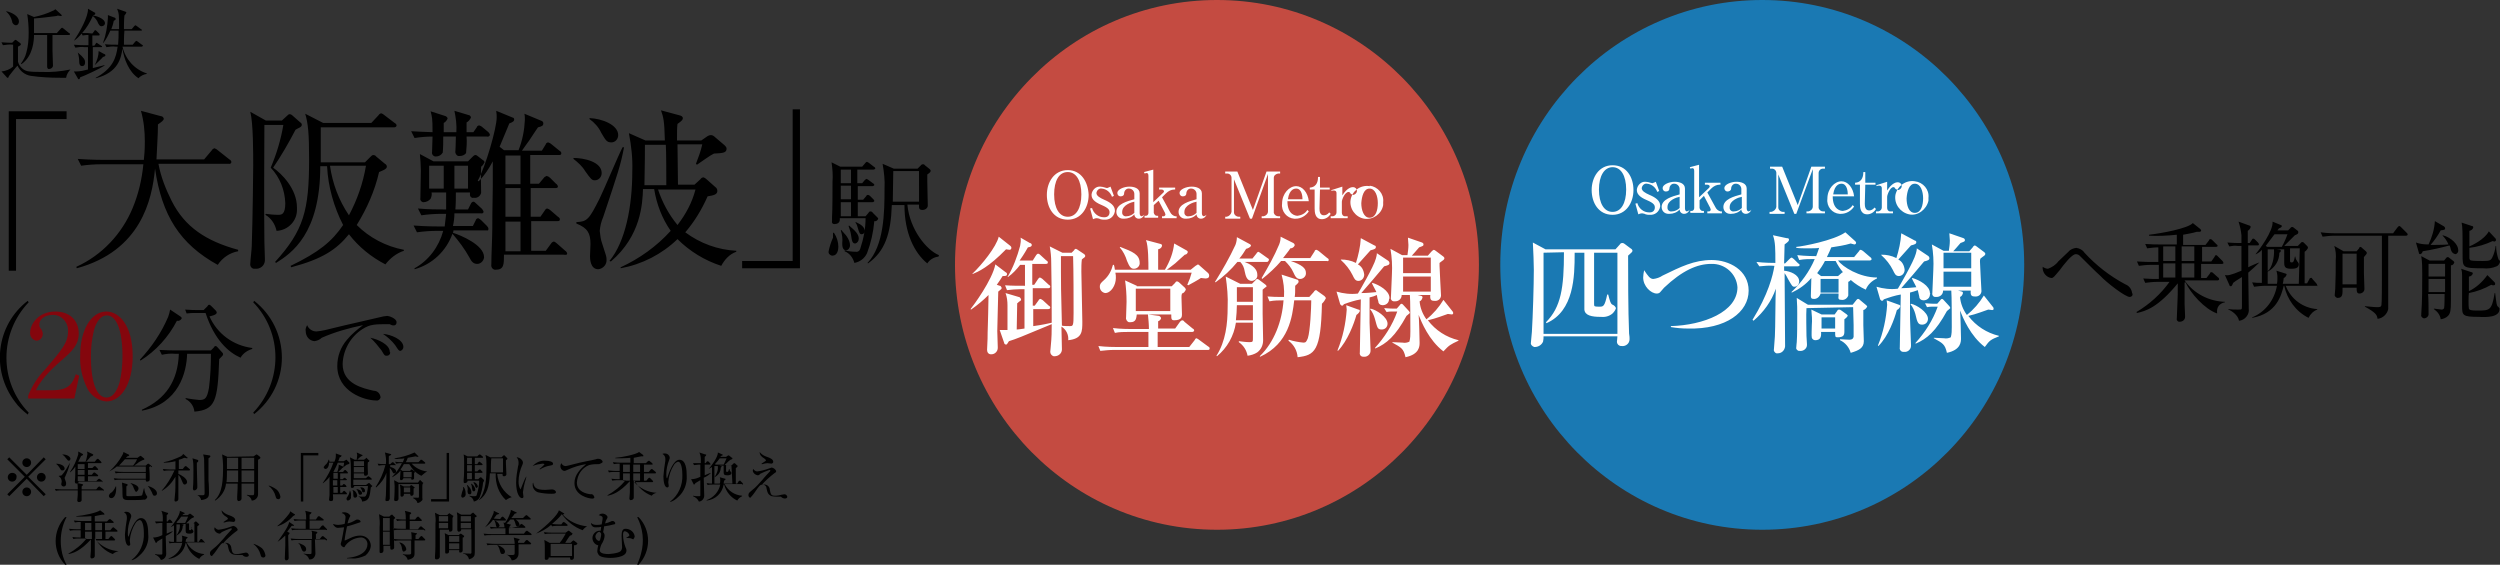 <?xml version="1.0" encoding="utf-8"?>
<!-- Generator: Adobe Illustrator 27.2.0, SVG Export Plug-In . SVG Version: 6.00 Build 0)  -->
<svg version="1.1" id="レイヤー_1" xmlns="http://www.w3.org/2000/svg" xmlns:xlink="http://www.w3.org/1999/xlink" x="0px"
	 y="0px" viewBox="0 0 514.4 116.2" style="enable-background:new 0 0 514.4 116.2;" xml:space="preserve">
<rect x="0" y="0" width="514.4" height="116.2" fill="#333333" stroke="none"/>
<style type="text/css">
	.st0{fill-rule:evenodd;clip-rule:evenodd;fill:#C44B41;}
	.st1{fill-rule:evenodd;clip-rule:evenodd;fill:#FFFFFF;}
	.st2{fill-rule:evenodd;clip-rule:evenodd;fill:#1A79B3;}
	.st3{fill-rule:evenodd;clip-rule:evenodd;}
	.st4{fill-rule:evenodd;clip-rule:evenodd;fill:#84060D;}
	.st5{fill:#84060D;}
</style>
<g transform="translate(-722.5 -5364)">
	<path class="st0" d="M972.9,5364c29.8,0,53.9,24.4,53.9,54.5s-24.1,54.5-53.9,54.5s-53.9-24.4-53.9-54.5S943.1,5364,972.9,5364z"/>
	<path class="st1" d="M942.2,5399c-2.8,0-4.3,2.5-4.3,5.1c0,2.6,1.4,5.1,4.3,5.1c2.8,0,4.3-2.5,4.3-5.1
		C946.4,5401.5,945,5399,942.2,5399z M942.2,5399.4c1.7,0,2.8,1.7,2.8,4.6c0,2.9-1.1,4.6-2.8,4.6c-1.7,0-2.8-1.7-2.8-4.6
		C939.4,5401.2,940.4,5399.4,942.2,5399.4z M951,5402.4c-0.2,0.1-0.4,0.2-0.7,0.3c-0.1,0-0.3-0.1-0.4-0.1c-0.3-0.1-0.7-0.2-1-0.2
		c-0.9-0.1-1.7,0.7-1.8,1.6c0,0,0,0.1,0,0.1c0,0.7,0.4,1.4,2.1,2.1c1.4,0.6,1.6,1,1.6,1.5c0,0.6-0.4,1-1,1c-0.1,0-0.2,0-0.2,0
		c-1.1,0-2.1-0.8-2.4-1.9l-0.4,0.1l0.6,2.2c0.2-0.1,0.5-0.2,0.8-0.2c0.1,0,0.6,0.1,0.7,0.2c0.3,0.1,0.5,0.1,0.8,0.1
		c1.1,0.1,2-0.6,2.2-1.7c0-0.1,0-0.1,0-0.2c0-1-1-1.7-2.2-2.2c-0.9-0.4-1.6-0.8-1.6-1.4c0.1-0.6,0.6-1,1.1-0.9c0,0,0,0,0,0
		c1,0.1,1.8,0.8,2.1,1.7l0.4-0.2L951,5402.4z M958,5408.1c-0.1,0.2-0.3,0.3-0.6,0.4c-0.1,0-0.4-0.1-0.4-0.6v-4.1
		c0-1.1-1.2-1.4-2.1-1.4c-1.2,0-2.5,0.6-2.5,1.3c0,0.4,0.3,0.7,0.6,0.7c0,0,0,0,0.1,0c0.4,0,0.7-0.2,0.7-0.6c0-0.5,0.4-1,0.9-1
		c0,0,0.1,0,0.1,0c0.6,0,1.1,0.5,1.1,1.1c0,0,0,0.1,0,0.1v1c-1.5,0.4-3.7,1-3.7,2.6c0,0.8,0.6,1.4,1.4,1.4c0.1,0,0.1,0,0.2,0
		c0.8,0,1.6-0.3,2.1-0.9c0,0.5,0.4,0.9,0.9,0.9c0.6,0,1-0.4,1.2-0.9L958,5408.1z M955.9,5407.8c-0.4,0.4-1,0.7-1.6,0.7
		c-0.5,0.1-0.9-0.3-0.9-0.7c0-0.1,0-0.1,0-0.2c0-1.4,1.9-2,2.5-2.1V5407.8z M960.9,5405.3l1.2,2.3c0.1,0.1,0.1,0.3,0.2,0.5
		c0,0.2-0.1,0.3-0.3,0.4h-0.4v0.4h3v-0.4h-0.3c-0.4-0.1-0.8-0.4-1-0.8l-1.7-3.1l0.8-0.8c0.5-0.5,1.1-0.8,1.7-0.8h0.2v-0.4h-3.3v0.4
		h0.5c0.2,0,0.4,0.1,0.5,0.3c0,0,0,0,0,0c0,0.1,0,0.2-0.1,0.3l-2.1,2v-6.7l-1.9,0.5l0.1,0.3c0.1,0,0.3-0.1,0.4-0.1
		c0.3,0,0.4,0.2,0.4,0.6v7.6c0,0.3-0.2,0.6-0.5,0.6H958v0.4h2.8v-0.4h-0.3c-0.3,0-0.5-0.3-0.6-0.6v-1.6L960.9,5405.3z M970.8,5408.1
		c-0.1,0.2-0.3,0.3-0.6,0.4c-0.1,0-0.4-0.1-0.4-0.6v-4.1c0-1.1-1.2-1.4-2.1-1.4c-1.2,0-2.5,0.6-2.5,1.3c0,0.4,0.3,0.7,0.6,0.7
		c0,0,0,0,0.1,0c0.4,0,0.7-0.2,0.7-0.6c0-0.5,0.4-1,0.9-1c0,0,0.1,0,0.1,0c0.6,0,1.1,0.5,1.1,1.1c0,0,0,0.1,0,0.1v1
		c-1.5,0.4-3.7,1-3.7,2.6c0,0.8,0.6,1.4,1.4,1.4c0.1,0,0.1,0,0.2,0c0.8,0,1.6-0.3,2.1-0.9c0,0.5,0.4,0.9,0.9,0.9
		c0.6,0,1-0.4,1.2-0.9L970.8,5408.1z M968.7,5407.8c-0.4,0.4-1,0.7-1.6,0.7c-0.5,0.1-0.9-0.3-0.9-0.7c0-0.1,0-0.1,0-0.2
		c0-1.4,1.9-2,2.5-2.1V5407.8z M983.4,5399.8v7.7c0,0.5-0.4,0.9-0.9,1h-0.4v0.4h3.8v-0.4h-0.4c-0.4,0-0.8-0.3-0.9-0.7
		c0-0.1,0-0.2,0-0.2v-7c0-0.5,0.4-0.8,0.9-0.9h0.4v-0.4h-2.8l-2.8,7.9l-3.2-7.9h-2.5v0.4h0.4c0.5,0,0.9,0.4,0.9,0.9v7
		c-0.1,0.5-0.5,0.9-1,1h-0.3v0.4h3.1v-0.4h-0.3c-0.5,0-1-0.4-1-0.9c0,0,0-0.1,0-0.1v-6.7l3.3,8.1h0.4L983.4,5399.8z M991.8,5405.4
		c-0.2-1.8-1.3-3.1-2.6-3.1c-1.4,0-2.9,1.5-2.9,3.6c-0.2,1.6,1,3,2.5,3.1c0.1,0,0.2,0,0.3,0c1.1,0,2.1-0.6,2.7-1.5l-0.3-0.3
		c-0.4,0.7-1.2,1.1-2,1.2c-0.4,0-2.1-0.2-2.1-3L991.8,5405.4L991.8,5405.4z M987.5,5405c0.3-2.2,1.5-2.2,1.7-2.2
		c1.2,0,1.3,1.7,1.3,2.2H987.5z M994.1,5403h2v-0.4h-2v-2.2h-0.4c0,0.6-0.1,2.1-1.7,2.2v0.4h1v3.9c0,0.8,0.1,2.2,1.5,2.2
		c0.7,0,1.4-0.4,1.8-1.1l-0.3-0.3c-0.3,0.4-0.7,0.6-1.1,0.6c-0.8,0-0.9-0.8-0.9-1.4L994.1,5403L994.1,5403z M996.4,5403.3
		c0.2-0.1,0.4-0.1,0.6-0.1c0.3,0,0.5,0.2,0.5,0.5c0,0,0,0.1,0,0.1v3.9c0,0.4-0.3,0.7-0.7,0.8h-0.5v0.4h3.5v-0.4h-0.6
		c-0.4,0-0.6-0.4-0.6-0.7v-2.3c0-0.4,0.6-2,1.4-2c0.1,0,0.3,0.1,0.3,0.2c0.1,0.2,0.3,0.3,0.6,0.4c0.4,0,0.8-0.4,0.8-0.8
		c0-0.5-0.4-0.8-0.8-0.8c-0.3,0-1.2,0.1-2.2,1.7v-1.8l-2.2,0.7L996.4,5403.3z M1004.3,5402.3c-1.9-0.3-3.6,1-3.9,2.8s1,3.6,2.8,3.9
		s3.6-1,3.9-2.8c0-0.2,0-0.4,0-0.6c0.2-1.7-1.1-3.2-2.8-3.4C1004.4,5402.3,1004.4,5402.3,1004.3,5402.3L1004.3,5402.3z
		 M1004.3,5402.8c1.2,0,1.7,1.6,1.7,3s-0.4,3-1.7,3c-1.2,0-1.7-1.6-1.7-3C1002.7,5404.4,1003.1,5402.8,1004.3,5402.8L1004.3,5402.8z
		 M932.5,5412.9c0.1,0.6,0,1.1-0.1,1.7c-0.6,2.2-1.4,4.4-2.6,6.4l0.1,0c1-0.7,1.8-1.6,2.5-2.5h1v4.3c-1.4,0-2.8,0-4.1-0.1l0.4,1
		c0.9-0.1,1.9-0.2,2.8-0.2h0.8v8.1c-0.8,0.1-1.2,0.2-1.6,0.2c0-0.9,0.1-4.6,0.1-5.4c0.2-0.1,0.3-0.3,0.5-0.4
		c0.2-0.1,0.3-0.2,0.3-0.4c-0.1-0.3-0.3-0.5-0.5-0.5l-2.7-0.8c0.3,0.8,0.4,1.7,0.4,2.5v5.1c-0.5,0-0.8,0-1,0c-0.2,0-0.3,0-0.6,0
		l0.9,2.6c0,0.2,0.2,0.4,0.4,0.4c0.2,0,0.2-0.1,0.6-0.7c1.6-0.5,2.3-0.8,8.8-3.5c0,1.5,0,2.6-0.2,4.6c0,0.1-0.1,1.1-0.1,1.1
		c0,0.4,0.3,0.8,0.7,0.9c0.1,0,0.1,0,0.2,0c0.8,0,1.5-0.6,1.5-1.4c0,0,0,0,0,0c0-0.7-0.1-4-0.1-4.7c1,0.6,1.5,1.7,1.4,2.8
		c2.9-0.3,2.9-1.8,2.9-3.8c0-1.6-0.2-8.9-0.2-10.3c0-0.9,0-1.7,0.1-2.5c0.1-0.1,0.3-0.3,0.5-0.4c0.1-0.1,0.2-0.2,0.2-0.3
		c0-0.2-0.1-0.3-0.2-0.4l-1.2-0.8c-0.1-0.1-0.3-0.2-0.5-0.3c-0.2,0-0.3,0.1-0.4,0.3l-0.5,0.5h-1.9l-2.6-1.3c0.2,1.1,0.3,2.2,0.3,3.3
		c0.1,5.1,0.1,6.4,0.1,12.4c-2.1,0.5-3.2,0.6-3.8,0.7v-3.5h3.1c0.2,0,0.4-0.1,0.4-0.3c0,0,0,0,0,0c0-0.2-0.1-0.3-0.3-0.4l-1.2-1.1
		c-0.1-0.1-0.3-0.2-0.5-0.3c-0.2,0-0.4,0.2-0.4,0.3l-0.8,1.1h-0.4v-3.6h3.2c0.2,0,0.4-0.1,0.4-0.3c0,0,0,0,0,0
		c0-0.2-0.1-0.3-0.3-0.4l-1.3-1.2c-0.1-0.1-0.3-0.2-0.5-0.3c-0.2,0-0.3,0.2-0.4,0.3l-0.8,1.2h-0.4v-4.3h2.8c0.2,0,0.3,0,0.4-0.2
		c0,0,0,0,0-0.1c0-0.2-0.1-0.3-0.3-0.4l-1.2-1.1c-0.1-0.1-0.3-0.3-0.5-0.3c-0.2,0-0.3,0.2-0.4,0.3l-0.7,1.1h-2.7
		c0.4-0.6,0.8-1.1,1.7-2.7c0.6-0.1,0.8-0.2,0.8-0.5c0-0.2-0.2-0.4-0.4-0.4L932.5,5412.9z M943.3,5416.7c0.1,3.2,0.1,8.9,0.1,11.7
		c0,2.7-0.1,2.7-0.8,2.7c-0.1,0-1.4,0-1.6-0.1c-0.2-7.3-0.2-8.9-0.2-11.1c0-1,0-2.7,0-3.2L943.3,5416.7L943.3,5416.7z M927.3,5418.4
		c-0.6,3.2-4.6,8.6-5.1,9.2l0.1,0.1c1.3-0.9,2.5-1.9,3.6-3c-0.1,6.4-0.2,7.1-0.2,9c0,0.4-0.1,2-0.1,2.3c0,0.5,0.3,0.9,0.8,0.9
		c0,0,0.1,0,0.1,0c0.7,0,1.3-0.6,1.3-1.3c0-0.1,0-0.2,0-0.2c0-0.5-0.1-2.8-0.1-3.3c0-1.3,0.2-7,0.2-8.1c0.1-0.1,0.5-0.4,0.6-0.5
		c0.1-0.1,0.1-0.2,0.1-0.3c-0.1-0.2-0.2-0.4-0.4-0.4l-0.6-0.2c0.5-0.7,0.9-1.3,1.2-1.8c0.6,0,0.9,0,0.9-0.4c0-0.2-0.1-0.3-0.3-0.4
		L927.3,5418.4z M928,5412.7c-0.5,2.1-3.5,5.8-5.4,7.6v0.1c1.2-0.5,3.3-1.4,6.9-5.1c0.1,0,0.6,0.1,0.7,0.1c0.2,0,0.4-0.1,0.4-0.4
		c0-0.2-0.1-0.3-0.2-0.4L928,5412.7z M956.4,5422.8l-2.4-1.1c0.2,1.5,0.3,2.9,0.3,4.4c0,0.5-0.1,2.7-0.1,3.2c-0.1,0.4,0.2,0.9,0.6,1
		c0.1,0,0.2,0,0.3,0c1.2,0,1.2-0.9,1.3-1.6h7.1c0,0.9,0,1.2,0.6,1.2c1.6,0,1.6-0.8,1.6-1.2c0-0.5-0.1-2.9-0.1-3.5
		c0-0.3,0-0.5,0.1-0.8c0.4-0.1,0.6-0.4,0.8-0.8c0-0.1-0.1-0.3-0.2-0.4l-1.2-1.1c-0.1-0.1-0.3-0.2-0.4-0.2c-0.2,0-0.3,0.1-0.4,0.3
		l-0.7,0.7H956.4L956.4,5422.8z M963.3,5423.4v4.6h-7.1v-4.6H963.3z M960.8,5419.5v-4.2c0.4-0.1,0.7-0.3,0.8-0.7
		c0-0.2-0.1-0.4-0.3-0.4l-3-0.8c0.5,1.2,0.5,4.6,0.5,6.1h-6.9c-0.1-0.6-0.1-0.7-0.2-1h-0.2c-0.3,1.2-0.9,2.3-1.8,3.1
		c-0.8,0.7-0.9,0.9-0.9,1.4c0,0.7,0.5,1.2,1.1,1.3c1.2,0,2.2-1.6,2.2-3.1c0-0.4,0-0.7-0.1-1.1h15.7c-0.3,1.1-0.4,1.3-0.9,2.5
		l0.2,0.1c0.4-0.2,2.2-1.2,2.6-1.5c0.2,0,0.7,0.1,0.9,0.1c0.7,0,0.8-0.3,0.8-0.6c0-0.2-0.1-0.4-0.2-0.5l-1.7-1.5
		c-0.1-0.1-0.2-0.2-0.4-0.3c-0.2,0.1-0.3,0.2-0.5,0.3l-1,0.8h-4.9c0.3-0.2,1.3-1,1.7-1.3c0.7-0.6,1.5-1.4,2-1.8
		c0.3,0,0.5-0.2,0.6-0.5c0-0.2-0.1-0.3-0.3-0.4l-2.5-1.4c-0.2,1.9-0.9,3.7-1.9,5.4L960.8,5419.5L960.8,5419.5z M960.8,5431.7v-1.6
		c0.3-0.1,0.5-0.3,0.6-0.6c0-0.2-0.2-0.4-0.4-0.5l-2.3-0.3c0.1,1,0.2,2,0.2,3h-3.6c-0.3,0-2.2,0-3.8-0.2l0.4,1
		c0.9-0.2,1.9-0.2,2.8-0.2h4.1v3.1h-6.5c-0.3,0-2.2,0-3.8-0.2l0.4,1c0.9-0.1,1.9-0.2,2.9-0.2H971c0.2,0,0.4,0,0.4-0.3
		c0-0.2-0.1-0.3-0.3-0.4l-1.9-1.4c-0.1-0.1-0.3-0.2-0.5-0.3c-0.2,0-0.3,0.2-0.4,0.4l-1.1,1.4h-6.5v-3.1h7.1c0.2,0,0.3-0.1,0.4-0.2
		c0,0,0,0,0-0.1c0-0.2-0.1-0.3-0.3-0.4l-1.7-1.4c-0.1-0.2-0.3-0.3-0.5-0.3c-0.2,0.1-0.3,0.2-0.4,0.3l-1,1.4H960.8L960.8,5431.7z
		 M952.9,5414.9c0.7,0.8,1.2,1.8,1.5,2.8c0.5,1.2,0.8,1.6,1.4,1.6c0.6,0,1.1-0.4,1.2-1c0-0.1,0-0.2,0-0.2c0-1.7-1.4-2.3-4-3.3
		L952.9,5414.9z M983.1,5422.9c0-0.2-0.2-0.3-0.3-0.4l-1.2-0.9c-0.1-0.1-0.3-0.2-0.4-0.2c-0.1,0-0.3,0.1-0.3,0.2l-0.8,0.8h-2.4
		l-3-1.5c0.3,2.1,0.5,4.2,0.4,6.3c0,3.4-0.4,7-2.3,10l0.1,0.1c2.1-1.7,3.5-4.2,3.9-6.9h3.5v3.1c0,0.8,0,0.9-0.7,0.9
		c-0.7,0-1.4-0.1-2.2-0.2v0.2c1,0.7,1.6,1.7,1.8,2.8c0.7-0.1,1.4-0.3,2-0.7c0.8-0.6,1.2-1.5,1.2-2.5c0-0.9-0.1-4.6-0.1-5.4
		c0-1.6,0-4.1,0-5c0.2-0.2,0.4-0.3,0.6-0.5C983,5423.1,983.1,5423,983.1,5422.9L983.1,5422.9z M980.3,5426.1H977c0-0.9,0-2.2,0-3
		h3.3V5426.1z M980.3,5429.9h-3.5c0.1-1,0.2-2.1,0.2-3.1h3.3L980.3,5429.9z M995.9,5417.5c0-0.2-0.1-0.3-0.3-0.4l-1.7-1.4
		c-0.1-0.1-0.3-0.2-0.5-0.3c-0.2,0-0.4,0.1-0.4,0.3l-0.9,1.4h-5.6c0.2-0.3,1.3-1.6,1.5-2c0.4,0,0.7-0.2,0.9-0.6
		c0-0.2-0.1-0.4-0.3-0.5l-2.6-1.3c0,0.6-0.1,1.1-0.3,1.6c-1,2.4-2.3,4.7-3.6,6.9l0.1,0.2c1.4-1.1,2.8-2.4,3.9-3.7h0.8
		c0.7,0.7,1.3,1.4,1.7,2.3c0.4,0.9,0.7,1.4,1.4,1.4c0.7,0,1.3-0.6,1.2-1.3c0-0.9-0.8-1.6-3.1-2.4h7.4
		C995.7,5417.8,995.9,5417.7,995.9,5417.5C995.9,5417.5,995.9,5417.5,995.9,5417.5L995.9,5417.5z M983.6,5417.5
		c0-0.2-0.1-0.3-0.3-0.4l-1.4-1c-0.1-0.1-0.3-0.2-0.5-0.3c-0.2,0.1-0.3,0.2-0.4,0.4l-0.8,1h-2.7c0.6-0.7,0.9-1.2,1.4-2
		c0.4-0.1,0.8-0.3,1-0.6c0-0.2-0.1-0.3-0.3-0.4l-2.6-1.4c0,0.5-0.1,1.1-0.3,1.6c-1.2,2.6-2.7,5.2-4.2,7.6l0.1,0.1
		c1.7-1.2,3.2-2.6,4.5-4.2h0.6c0.5,0.5,0.8,1.2,0.9,1.9c0.2,0.9,0.4,2,1.5,2c0.7-0.1,1.2-0.6,1.1-1.3c0-1.5-1.8-2.3-2.6-2.6h4.6
		C983.3,5417.9,983.5,5417.8,983.6,5417.5C983.5,5417.6,983.5,5417.5,983.6,5417.5L983.6,5417.5z M995.3,5425.4
		c0-0.2-0.1-0.3-0.3-0.5l-1.4-1c-0.1-0.1-0.2-0.2-0.4-0.2c-0.2,0.1-0.3,0.2-0.4,0.4l-0.9,1h-3c0.1-0.6,0.1-1.1,0.1-2.3
		c0.7-0.6,0.7-0.7,0.7-0.9c0-0.2-0.2-0.4-0.4-0.4l-3.1-1c0.4,1.5,0.6,3,0.5,4.6c-1.6,0-2.2,0-3.4-0.1l0.4,1c1-0.2,1.9-0.2,2.9-0.2
		c-0.3,4.3-1.9,8.6-4.9,11.5l0.1,0.1c5.9-2.7,6.6-8.2,7-11.6h3.5v0.2c0,1.2-0.2,6.1-0.7,7.6c-0.3,0.7-0.4,0.9-0.9,0.9
		c-1-0.1-2.1-0.3-3-0.6l-0.1,0.2c1.1,0.8,1.8,2,1.9,3.4c3.5-0.4,4.8-1.2,5-11C994.9,5426.1,995.1,5425.8,995.3,5425.4L995.3,5425.4z
		 M1022.6,5434.1l0-0.1c-2.5-0.6-4.7-2-6.3-4.1c0.8-0.2,1.6-0.4,2.4-0.7c0.6-0.2,1.1-0.4,1.7-0.6c0.3,0,0.6,0.1,0.8,0.1
		c0.2,0,0.3-0.1,0.3-0.2c0,0,0,0,0-0.1c0-0.1,0-0.2-0.1-0.3l-1.9-2.4c-0.9,1.5-2.1,2.9-3.5,4c-0.8-1.1-1.3-2.4-1.4-3.7
		c0.3-0.1,0.5-0.4,0.6-0.8c0-0.3-0.2-0.3-0.6-0.4l-0.4-0.1h2.6c-0.1,1,0.2,1.2,0.8,1.2c0.7,0.1,1.3-0.3,1.4-1c0-0.1,0-0.2,0-0.2
		c0,0-0.3-5.5-0.3-6c0-0.2,0-0.4,0-0.6c0.2-0.2,0.7-0.5,0.8-0.6c0.1-0.1,0.2-0.2,0.2-0.4c0-0.1-0.1-0.2-0.2-0.3l-1.6-1.2
		c-0.1-0.1-0.3-0.2-0.4-0.2c-0.2,0.1-0.3,0.2-0.5,0.4l-0.7,0.8h-3.3c0.1-0.1,1-1.1,1.5-1.7c0.8-0.3,0.9-0.3,0.9-0.6
		c0-0.2-0.1-0.3-0.3-0.4l-2.9-1c0,0.2,0.1,1.2,0.1,1.5c0,0.7-0.1,1.4-0.2,2.1h-1.1l-2.4-1.3c0.3,1.7,0.4,3.5,0.3,5.3
		c0,0.8-0.2,4-0.2,4.7c-0.1,0.4,0.2,0.8,0.6,0.8c0.1,0,0.2,0,0.3,0c0.6,0,1.2-0.4,1.3-1.1c0-0.1,0-0.1,0-0.2h1.7
		c0.1,0.9,0.1,6.2,0.1,7.5c0,0.7,0,1.4-0.2,2.1c-0.4,0.2-0.9,0.3-1.4,0.2c-0.3,0-1.8-0.1-2.1-0.1v0.1c1.8,1,2.3,1.2,2.7,3
		c2.9-0.6,2.9-2.3,2.9-3c0-0.2-0.1-5.1-0.2-5.7c0.6,1.5,2.1,5.2,5.1,7.5C1020.7,5435,1020.9,5434.9,1022.6,5434.1L1022.6,5434.1z
		 M1016.9,5420.2h-5.7v-3.2h5.7V5420.2z M1016.9,5424h-5.7v-3.1h5.7V5424z M1005.6,5414.8c0-0.1-0.1-0.3-0.3-0.3l-2.8-1.5
		c-0.1,1.8-0.5,3.5-1,5.1c-1-0.5-2-0.7-3.1-0.7v0.1c1,0.9,1.8,1.9,2.4,3.1c0.3,0.6,0.5,1.2,1.2,1.2c0.7,0,1.2-0.6,1.2-1.3
		c-0.1-0.9-0.5-1.7-1.3-2.1c0.4-0.4,2.2-2.5,2.6-2.9C1005.3,5415.3,1005.6,5415.2,1005.6,5414.8L1005.6,5414.8z M1012.6,5428.4
		c0-0.1-0.1-0.3-0.2-0.4l-1.2-1.3c-0.1-0.1-0.2-0.2-0.3-0.2c-0.1,0-0.3,0.1-0.3,0.2l-0.7,0.8h-0.5c-0.2,0-1.1,0-2.1-0.1l0.5,0.8
		c0.4-0.1,0.8-0.1,1.2-0.1h1c-1,2.8-2.6,5.3-4.6,7.5l0.1,0.1c2.3-1,4.1-2.5,6.4-6.7C1012,5428.9,1012.3,5428.7,1012.6,5428.4
		L1012.6,5428.4z M1008,5430.6c0-1.4-2.4-2.9-3.5-3.1l-0.1,0.1c0.5,0.6,0.8,1.3,1,2c0.5,1.8,0.5,2.2,1.4,2.2c0.7,0,1.2-0.5,1.2-1.2
		C1008,5430.7,1008,5430.7,1008,5430.6L1008,5430.6z M1008.4,5425.3c0-1.5-2.2-2.7-3.5-3.1l-0.1,0.1c0.1,0.3,0.8,1.5,0.9,1.8
		c-1,0.1-2,0.2-3.1,0.2c2.3-2.6,2.5-2.9,4.7-5.5c0.8-0.2,1.1-0.3,1.1-0.7c0-0.1-0.1-0.3-0.2-0.4l-2.4-1.6c0,0.4-0.1,0.7-0.2,1.1
		c-0.4,1.6-3.5,6.9-3.7,7.2c-1.5,0.2-3,0-4.4-0.4l0.7,2.4c0,0.2,0.2,0.4,0.4,0.5c0.2,0,0.3-0.1,0.4-0.3c1.1-0.4,2.3-0.8,3.5-1
		c0,1.5-0.2,9.1-0.2,10.9c-0.1,0.5,0.2,0.9,0.7,0.9c0,0,0.1,0,0.1,0c0.7,0.1,1.4-0.5,1.4-1.2c0-0.1,0-0.2,0-0.3c0-0.2-0.2-5-0.2-5.5
		c0-0.7,0-4.3,0-5.2c0.5-0.1,1.1-0.3,1.5-0.5c0,0.2,0.2,1.1,0.3,1.3c0,0.5,0.4,0.8,0.9,0.8c0.7,0,1.3-0.5,1.3-1.2
		C1008.4,5425.4,1008.4,5425.4,1008.4,5425.3L1008.4,5425.3z M1002.3,5428c0-0.2-0.1-0.3-0.3-0.3l-2.5-0.9c0,0.1,0.1,0.7,0.1,0.9
		c-0.2,2.9-0.8,5.7-1.9,8.4l0.1,0.1c2-2.1,3.3-5.6,3.8-7.4C1001.9,5428.6,1002.2,5428.3,1002.3,5428L1002.3,5428z"/>
	<path class="st2" d="M1085.1,5364c29.8,0,53.9,24.4,53.9,54.5s-24.1,54.5-53.9,54.5s-53.9-24.4-53.9-54.5S1055.3,5364,1085.1,5364z
		"/>
	<path class="st1" d="M1054.3,5398c-2.8,0-4.3,2.5-4.3,5.1c0,2.6,1.4,5.1,4.3,5.1c2.8,0,4.3-2.5,4.3-5.1
		C1058.6,5400.5,1057.2,5398,1054.3,5398z M1054.3,5398.4c1.7,0,2.8,1.7,2.8,4.6c0,2.9-1.1,4.6-2.8,4.6c-1.7,0-2.8-1.7-2.8-4.6
		C1051.5,5400.2,1052.6,5398.4,1054.3,5398.4z M1063.2,5401.4c-0.2,0.1-0.4,0.2-0.7,0.3c-0.1,0-0.3-0.1-0.4-0.1
		c-0.3-0.1-0.7-0.2-1-0.2c-0.9-0.1-1.7,0.7-1.8,1.6c0,0,0,0.1,0,0.1c0,0.7,0.4,1.4,2.1,2.1c1.4,0.6,1.6,1,1.6,1.5c0,0.6-0.4,1-1,1
		c-0.1,0-0.2,0-0.2,0c-1.1,0-2.1-0.8-2.4-1.9l-0.4,0.1l0.6,2.2c0.2-0.1,0.5-0.2,0.8-0.2c0.1,0,0.6,0.1,0.7,0.2
		c0.3,0.1,0.5,0.1,0.8,0.1c1.1,0.1,2-0.6,2.2-1.7c0-0.1,0-0.1,0-0.2c0-1-1-1.7-2.2-2.2c-0.9-0.4-1.6-0.8-1.6-1.4
		c0.1-0.6,0.6-1,1.1-0.9c0,0,0,0,0,0c1,0.1,1.8,0.8,2.1,1.7l0.4-0.2L1063.2,5401.4z M1070.2,5407.1c-0.1,0.2-0.3,0.3-0.6,0.4
		c-0.1,0-0.4-0.1-0.4-0.6v-4.1c0-1.1-1.2-1.4-2.1-1.4c-1.2,0-2.5,0.6-2.5,1.3c0,0.4,0.3,0.7,0.6,0.7c0,0,0,0,0.1,0
		c0.4,0,0.7-0.2,0.7-0.6c0-0.5,0.4-1,0.9-1c0,0,0.1,0,0.1,0c0.6,0,1.1,0.5,1.1,1.1c0,0,0,0.1,0,0.1v1c-1.5,0.4-3.7,1-3.7,2.6
		c0,0.8,0.6,1.4,1.4,1.4c0.1,0,0.1,0,0.2,0c0.8,0,1.6-0.3,2.1-0.9c0,0.5,0.4,0.9,0.9,0.9c0.6,0,1-0.4,1.2-0.9L1070.2,5407.1z
		 M1068.1,5406.8c-0.4,0.4-1,0.7-1.6,0.7c-0.5,0.1-0.9-0.3-0.9-0.7c0-0.1,0-0.1,0-0.2c0-1.4,1.9-2,2.5-2.1L1068.1,5406.8z
		 M1073.1,5404.3l1.2,2.3c0.1,0.1,0.1,0.3,0.2,0.5c0,0.2-0.1,0.3-0.3,0.4h-0.4v0.4h3v-0.4h-0.3c-0.4-0.1-0.8-0.4-1-0.8l-1.7-3.1
		l0.8-0.8c0.5-0.5,1.1-0.8,1.7-0.8h0.2v-0.4h-3.2v0.4h0.5c0.2,0,0.4,0.1,0.5,0.3c0,0,0,0,0,0c0,0.1-0.1,0.2-0.1,0.3l-2.1,2v-6.7
		l-1.9,0.5l0.1,0.3c0.1,0,0.3-0.1,0.4-0.1c0.3,0,0.4,0.2,0.4,0.6v7.6c0,0.3-0.2,0.6-0.5,0.6h-0.3v0.4h2.8v-0.4h-0.3
		c-0.3,0-0.5-0.3-0.6-0.6v-1.6L1073.1,5404.3z M1082.9,5407.1c-0.1,0.2-0.3,0.3-0.6,0.4c-0.1,0-0.4-0.1-0.4-0.6v-4.1
		c0-1.1-1.2-1.4-2.1-1.4c-1.2,0-2.5,0.6-2.5,1.3c0,0.4,0.3,0.7,0.6,0.7c0,0,0,0,0.1,0c0.3,0,0.7-0.2,0.7-0.6c0-0.5,0.4-1,0.9-1
		c0,0,0.1,0,0.1,0c0.6,0,1.1,0.5,1.1,1.1c0,0,0,0.1,0,0.1v1c-1.5,0.4-3.7,1-3.7,2.6c0,0.8,0.6,1.4,1.4,1.4c0.1,0,0.1,0,0.2,0
		c0.8,0,1.6-0.3,2.1-0.9c0,0.5,0.4,0.9,0.9,0.9c0.6,0,1-0.4,1.2-0.9L1082.9,5407.1z M1080.9,5406.8c-0.4,0.4-1,0.7-1.6,0.7
		c-0.5,0.1-0.9-0.3-0.9-0.7c0-0.1,0-0.1,0-0.2c0-1.4,1.9-2,2.5-2.1V5406.8z M1095.5,5398.8v7.7c0,0.5-0.4,0.9-0.9,1h-0.4v0.4h3.8
		v-0.4h-0.4c-0.4,0-0.8-0.3-0.9-0.7c0-0.1,0-0.2,0-0.2v-7c0-0.5,0.4-0.9,0.9-0.9h0.4v-0.4h-2.8l-2.8,7.9l-3.2-7.9h-2.5v0.4h0.4
		c0.5,0,0.9,0.4,0.9,0.9v7c-0.1,0.5-0.5,0.9-1.1,1h-0.3v0.4h3.1v-0.4h-0.3c-0.5,0-1-0.4-1-0.9c0,0,0,0,0-0.1v-6.7l3.3,8.1h0.4
		L1095.5,5398.8z M1104,5404.4c-0.2-1.8-1.3-3.1-2.6-3.1c-1.4,0-2.9,1.5-2.9,3.6c-0.2,1.6,1,3,2.5,3.1c0.1,0,0.2,0,0.3,0
		c1.1,0,2.1-0.6,2.7-1.5l-0.3-0.3c-0.4,0.7-1.2,1.1-2,1.2c-0.4,0-2.1-0.2-2.1-3L1104,5404.4z M1099.7,5404c0.3-2.2,1.5-2.2,1.7-2.2
		c1.2,0,1.3,1.7,1.3,2.2H1099.7z M1106.3,5402h2.1v-0.4h-2.1v-2.2h-0.4c0,0.6-0.1,2.1-1.7,2.2v0.4h1v3.9c0,0.8,0.1,2.2,1.5,2.2
		c0.7,0,1.4-0.4,1.8-1.1l-0.3-0.3c-0.3,0.4-0.7,0.6-1.1,0.6c-0.8,0-0.9-0.8-0.9-1.4L1106.3,5402z M1108.6,5402.3
		c0.2-0.1,0.4-0.1,0.6-0.1c0.3,0,0.5,0.2,0.5,0.5c0,0,0,0,0,0.1v3.9c0,0.4-0.3,0.7-0.7,0.8h-0.5v0.4h3.5v-0.4h-0.6
		c-0.4,0-0.6-0.4-0.6-0.7v-2.3c0-0.4,0.6-2,1.3-2c0.1,0,0.3,0.1,0.3,0.2c0.1,0.2,0.3,0.3,0.6,0.4c0.4,0,0.8-0.4,0.8-0.8
		c0-0.5-0.4-0.8-0.8-0.8c-0.3,0-1.2,0.1-2.2,1.7v-1.8l-2.2,0.7L1108.6,5402.3z M1116.5,5401.3c-1.9-0.3-3.6,1-4,2.8
		c-0.3,1.9,1,3.6,2.8,4s3.6-1,4-2.8c0-0.2,0-0.4,0-0.6c0.2-1.7-1.1-3.2-2.8-3.4C1116.6,5401.3,1116.6,5401.3,1116.5,5401.3z
		 M1116.5,5401.8c1.2,0,1.7,1.6,1.7,3s-0.4,3-1.7,3s-1.7-1.6-1.7-3C1114.9,5403.4,1115.3,5401.8,1116.5,5401.8z M1040.5,5415.3
		l-2.6-1.4c0.1,2.1,0.2,4.1,0.2,5.6c0,3.2-0.2,9.6-0.4,12.8c0,0.3-0.2,1.9-0.2,2.2c-0.1,0.4,0.3,0.8,0.7,0.9c0,0,0.1,0,0.1,0
		c0.7,0,1.4-0.4,1.7-1.1c0.1-0.4,0.1-0.8,0.1-1.1h15.2c0,0.3-0.1,1-0.1,1.1c0,0.5,0.4,0.9,0.9,0.9c0,0,0.1,0,0.1,0
		c0.8,0.1,1.6-0.5,1.6-1.4c0-0.2,0-0.7-0.1-1.2c-0.2-4.6-0.2-12.6-0.2-16c0.7-0.6,0.9-0.8,0.9-1c0-0.2-0.2-0.4-0.4-0.5l-1.2-0.9
		c-0.1-0.1-0.3-0.2-0.5-0.2c-0.2,0-0.4,0.1-0.5,0.3l-0.9,1H1040.5z M1044.3,5415.9c0,7.3-0.6,11.3-3.7,14.4l0.1,0.2
		c5.7-2.5,5.8-9.7,5.8-14.3v-0.2h2c0,1,0,11.2,0,11.7c0.1,1.2,1.5,1.5,3.3,1.5c0.9,0.1,1.8-0.1,2.5-0.7c0.3-0.3,0.6-0.7,0.7-1.1
		c-0.1-0.3-0.4-0.6-0.7-0.7c-0.4-0.2-0.5-0.6-0.9-2.1l-0.2,0c-0.5,2.4-0.8,2.5-1.5,2.5c-1.1,0-1.2,0-1.2-0.5v-10.6h4.8v16.7h-15.2
		v-16.7L1044.3,5415.9z M1082.3,5423.8c0-4.2-4-6.3-7.6-6.3c-3.6,0-6.4,1.4-10.1,3.2c-0.6,0.4-1.2,0.6-1.9,0.7
		c-0.7,0-1.1-0.6-1.9-1.8c-0.1,0.5-0.2,1-0.2,1.5c0,1.8,1.6,3.3,2.8,3.3c0.3,0,0.6-0.1,0.8-0.4c0.1-0.1,0.6-0.7,0.7-0.8
		c3.7-3.5,6.8-4.9,9.7-4.9c2.8-0.1,5.2,2,5.4,4.8c0,5.1-7,7.8-13.7,8v0.2c1.2,0.2,2.3,0.3,3.5,0.3
		C1077.7,5431.8,1082.3,5428.2,1082.3,5423.8L1082.3,5423.8z M1100.8,5424.8c-0.1,0.7,0,0.9,0.6,0.9c0.6,0.1,1.2-0.3,1.4-0.9
		c0-0.1,0-0.3,0-0.4c0-0.4,0-2,0-2.4c0.2-0.1,0.4-0.2,0.5-0.4c0.9,0.8,2,1.5,3.1,2c0.4-1,1.2-1.8,2.3-2.3v-0.2c-3.6,0-7.1-2.2-8-3.5
		h6.5c0.2,0,0.3-0.1,0.4-0.2c0-0.2-0.1-0.4-0.3-0.5l-1.4-1.2c-0.1-0.1-0.3-0.2-0.5-0.3c-0.2,0-0.3,0.1-0.4,0.3l-1,1.2h-5.6
		c0.5-1,0.7-1.5,0.9-2c1.3-0.2,2.7-0.4,4-0.8c0.2,0.1,0.5,0.1,0.7,0.2c0.2,0,0.4-0.1,0.4-0.3c0,0,0-0.1,0-0.1c0-0.1-0.1-0.2-0.2-0.3
		l-2-1.8c-2.4,1.7-8.8,2.9-10.1,3v0.2c0.7,0.1,1.5,0.1,2.2,0.1c1.2,0,2.1,0,2.5-0.1c-0.2,0.6-0.4,1.2-0.6,1.7c-0.3,0-2.1,0-3.9-0.2
		l0.4,1c1-0.2,2.1-0.2,3.2-0.2c-1.1,2.6-2.8,4.9-4.8,6.8l0.1,0.1c1.5-0.7,2.9-1.7,4-3c0,0.6-0.1,3.2-0.1,3.7c0,0.4,0.1,0.6,0.5,0.6
		c0.7,0.1,1.3-0.4,1.5-1.1H1100.8z M1097.2,5420.8l-0.8-0.6c0.6-0.8,1.2-1.7,1.6-2.5h2.2c0.4,0.8,0.9,1.6,1.5,2.3l-0.2,0.1l-0.8,0.7
		H1097.2z M1100.8,5421.4v2.8h-3.7v-2.8H1100.8z M1100.1,5432.3c0,1,0,1.1,0.5,1.1c1.2,0,1.4-0.4,1.4-1.2c0-0.4,0-2.2,0-2.5
		c0.3-0.2,0.5-0.4,0.7-0.7c0-0.1-0.1-0.2-0.2-0.3l-1.1-0.8c-0.1-0.1-0.3-0.2-0.5-0.2c-0.2,0-0.3,0.1-0.4,0.3l-0.5,0.7h-2.7l-2.1-1
		c0.1,1.1,0.2,2.1,0.1,3.2c0,0.4-0.1,2.3,0,2.6c0.1,0.3,0.4,0.5,0.7,0.5c0,0,0,0,0,0c1,0,1.3-0.6,1.2-1.7H1100.1z M1100.1,5429.3
		v2.3h-2.8v-2.3H1100.1z M1103.8,5427.2c0,0.6,0.1,3.2,0.1,3.7c0,0.4,0,2.2,0,2.4c-0.1,0.4-0.3,0.6-0.9,0.6c-0.3,0-1.7-0.1-1.9-0.1
		v0.2c1.1,0.5,1.9,1.5,2.2,2.6c1.7-0.5,2.7-1,2.7-2.4c0-0.5-0.1-2.8-0.1-3.3v-3.1c0.4-0.1,0.6-0.4,0.8-0.7c0-0.1-0.1-0.2-0.2-0.3
		l-1.2-1c-0.1-0.1-0.3-0.3-0.5-0.3c-0.1,0-0.2,0.1-0.3,0.2l-0.8,1h-9.2l-2.3-1.4c0.1,1.4,0.1,2.3,0.1,3.3c0,1.9,0,4.5-0.1,5.8
		c0,0.2-0.1,0.7-0.1,1.1c-0.1,0.3,0.2,0.6,0.5,0.7c0.1,0,0.2,0,0.2,0c0.8,0.1,1.5-0.5,1.5-1.2c0-0.1,0-0.1,0-0.2
		c0-0.3-0.1-1.5-0.1-1.7c0-0.9-0.1-4.4,0-5.7L1103.8,5427.2z M1084.5,5418.8c1-0.1,2.1-0.2,3.1-0.1c-0.3,2-1.3,5.9-4.5,11.1l0.2,0.2
		c2.1-1.8,3.7-4,4.6-6.6c-0.1,1.4-0.1,8.2-0.2,9.8c0,0.4-0.2,2.3-0.2,2.7c-0.1,0.3,0.2,0.7,0.5,0.8c0.1,0,0.2,0,0.3,0
		c0.8,0,1.4-0.6,1.5-1.4c0-0.1,0-0.2,0-0.3c0-2.1-0.1-12.4-0.1-14.8c0.3,0.4,0.5,0.8,0.7,1.2c0.8,1.4,0.9,1.6,1.3,1.6
		c0.6,0,1-0.5,1-1.1c0-1.4-1.9-2.1-3.1-2.2c0-0.2,0-0.7,0-0.9h2.8c0.2,0,0.3-0.1,0.4-0.2c0,0,0,0,0,0c0-0.2-0.1-0.3-0.3-0.4
		l-0.9-0.9c-0.1-0.1-0.3-0.2-0.4-0.3c-0.2,0-0.4,0.2-0.5,0.3l-0.9,0.9h-0.2c0-0.4,0.1-3.5,0.1-3.9c0.8-0.6,0.9-0.7,0.9-1
		c0-0.2-0.1-0.3-0.5-0.3l-2.8-0.6c0.5,1.4,0.5,2.7,0.5,5.7c-0.3,0-2.2,0-3.9-0.2L1084.5,5418.8z M1133.8,5433.2l0-0.1
		c-2.5-0.6-4.7-2-6.3-4.1c0.8-0.2,1.6-0.4,2.4-0.7c0.6-0.2,1.1-0.4,1.7-0.6c0.3,0,0.6,0.1,0.8,0.1c0.2,0,0.3-0.1,0.3-0.2
		c0,0,0,0,0-0.1c0-0.1,0-0.2-0.1-0.3l-1.9-2.4c-0.9,1.5-2.1,2.9-3.5,4c-0.8-1.1-1.3-2.4-1.4-3.7c0.3-0.1,0.5-0.4,0.6-0.8
		c0-0.3-0.2-0.3-0.6-0.4l-0.4-0.1h2.6c-0.1,1,0.2,1.2,0.8,1.2c0.7,0.1,1.3-0.3,1.4-1c0-0.1,0-0.2,0-0.2c0,0-0.3-5.5-0.3-6
		c0-0.2,0-0.4,0.1-0.6c0.2-0.2,0.7-0.5,0.8-0.6c0.1-0.1,0.2-0.2,0.2-0.4c0-0.1-0.1-0.2-0.2-0.3l-1.6-1.2c-0.1-0.1-0.3-0.2-0.4-0.2
		c-0.2,0.1-0.3,0.2-0.4,0.4l-0.7,0.8h-3.3c0.1-0.1,1-1.1,1.5-1.7c0.8-0.3,0.9-0.3,0.9-0.6c0-0.2-0.1-0.3-0.3-0.4l-2.9-1
		c0,0.2,0.1,1.2,0.1,1.5c0,0.7-0.1,1.4-0.2,2.1h-1.1l-2.4-1.3c0.3,1.7,0.4,3.5,0.3,5.3c0,0.8-0.2,4-0.2,4.7
		c-0.1,0.4,0.2,0.8,0.6,0.8c0.1,0,0.2,0,0.3,0c0.6,0,1.2-0.4,1.3-1.1c0-0.1,0-0.1,0-0.2h1.7c0.1,0.9,0.1,6.2,0.1,7.5
		c0,0.7,0,1.4-0.2,2.1c-0.4,0.2-0.9,0.3-1.4,0.2c-0.3,0-1.8-0.1-2.1-0.1v0.1c1.8,1,2.3,1.2,2.7,3c2.9-0.6,2.9-2.3,2.9-3
		c0-0.2-0.1-5.1-0.2-5.7c0.6,1.5,2.1,5.2,5.1,7.5C1131.9,5434,1132.1,5433.9,1133.8,5433.2L1133.8,5433.2z M1128.1,5419.2h-5.7v-3.2
		h5.7V5419.2z M1128.1,5423h-5.7v-3.1h5.7V5423z M1116.8,5413.8c0-0.1-0.1-0.3-0.3-0.3l-2.8-1.5c-0.1,1.8-0.5,3.5-1,5.1
		c-1-0.5-2-0.7-3.1-0.7v0.1c1,0.9,1.8,1.9,2.4,3.1c0.3,0.6,0.5,1.2,1.2,1.2c0.7,0,1.2-0.6,1.2-1.3c-0.1-0.9-0.5-1.7-1.3-2.1
		c0.4-0.4,2.2-2.5,2.6-2.9C1116.5,5414.3,1116.8,5414.2,1116.8,5413.8L1116.8,5413.8z M1123.8,5427.4c0-0.1-0.1-0.3-0.2-0.4
		l-1.2-1.3c-0.1-0.1-0.2-0.2-0.3-0.2c-0.1,0-0.3,0.1-0.3,0.2l-0.7,0.8h-0.4c-0.2,0-1.1,0-2.1-0.1l0.4,0.8c0.4-0.1,0.8-0.1,1.2-0.1h1
		c-1,2.8-2.6,5.3-4.6,7.5l0.1,0.1c2.3-1,4.1-2.5,6.4-6.7C1123.2,5427.9,1123.5,5427.7,1123.8,5427.4L1123.8,5427.4z M1119.2,5429.6
		c0-1.4-2.4-2.9-3.5-3.1l-0.1,0.1c0.5,0.6,0.8,1.3,1,2c0.4,1.8,0.6,2.2,1.4,2.2c0.7,0,1.2-0.5,1.2-1.2
		C1119.3,5429.7,1119.3,5429.7,1119.2,5429.6L1119.2,5429.6z M1119.6,5424.3c0-1.5-2.2-2.7-3.6-3.1l-0.1,0.1
		c0.1,0.3,0.8,1.5,0.9,1.8c-1,0.1-2.1,0.2-3.1,0.2c2.3-2.6,2.5-2.9,4.7-5.5c0.8-0.2,1.1-0.3,1.1-0.7c0-0.1-0.1-0.3-0.2-0.4l-2.4-1.6
		c0,0.4-0.1,0.7-0.2,1.1c-0.4,1.6-3.5,6.9-3.7,7.2c-1.5,0.2-3,0-4.4-0.4l0.7,2.4c0,0.2,0.2,0.4,0.4,0.5c0.2,0,0.3-0.1,0.4-0.3
		c1.1-0.4,2.3-0.8,3.5-1c0,1.5-0.2,9.1-0.2,10.9c-0.1,0.4,0.2,0.9,0.7,0.9c0.1,0,0.1,0,0.2,0c0.7,0.1,1.4-0.5,1.4-1.2
		c0-0.1,0-0.2,0-0.3c0-0.2-0.2-5-0.2-5.5c0-0.7,0-4.3,0-5.2c0.4-0.1,1.1-0.3,1.6-0.5c0.1,0.4,0.2,0.9,0.3,1.3c0,0.5,0.4,0.8,0.9,0.8
		c0.7,0,1.3-0.5,1.3-1.2C1119.7,5424.4,1119.7,5424.4,1119.6,5424.3L1119.6,5424.3z M1113.5,5427c0-0.2-0.2-0.3-0.3-0.3l-2.5-0.9
		c0,0.1,0.1,0.7,0.1,0.9c-0.2,2.9-0.8,5.7-1.9,8.4l0.1,0.1c2.1-2.1,3.3-5.6,3.8-7.4C1113.2,5427.6,1113.4,5427.3,1113.5,5427
		L1113.5,5427z"/>
	<path class="st3" d="M728,5462.5l3.5,3.6l0.4-0.4l-3.6-3.6l3.6-3.6l-0.4-0.4l-3.5,3.6l-3.6-3.6l-0.4,0.4l3.6,3.6l-3.6,3.6l0.4,0.4
		L728,5462.5z M731,5461.3c-0.5,0-0.9,0.4-0.9,0.9s0.4,0.9,0.9,0.9c0.5,0,0.9-0.4,0.9-0.9C731.9,5461.7,731.5,5461.3,731,5461.3
		C731,5461.3,731,5461.3,731,5461.3z M725,5461.3c-0.5,0-0.9,0.4-0.9,0.9s0.4,0.9,0.9,0.9c0.5,0,0.9-0.4,0.9-0.9c0,0,0,0,0,0
		C726,5461.7,725.6,5461.3,725,5461.3z M728,5458.3c-0.5,0-0.9,0.4-0.9,0.9c0,0.5,0.4,0.9,0.9,0.9s0.9-0.4,0.9-0.9v0
		C728.9,5458.7,728.5,5458.3,728,5458.3z M728,5464.3c-0.5,0-0.9,0.4-0.9,0.9c0,0.5,0.4,0.9,0.9,0.9c0.5,0,0.9-0.4,0.9-0.9
		c0,0,0,0,0,0C728.9,5464.7,728.5,5464.3,728,5464.3z M743.7,5463.2c0-0.1,0-0.1-0.1-0.2l-0.5-0.4c-0.1,0-0.1-0.1-0.2-0.1
		c-0.1,0-0.1,0.1-0.2,0.1l-0.4,0.4h-1.7v-1h1.9c0.1,0,0.2,0,0.2-0.1c0-0.1,0-0.1-0.1-0.2l-0.5-0.4c-0.1,0-0.1-0.1-0.2-0.1
		c-0.1,0-0.1,0.1-0.2,0.1l-0.3,0.4h-0.8v-1h1.9c0.1,0,0.2,0,0.2-0.1c0,0,0,0,0,0c0-0.1-0.1-0.1-0.1-0.2l-0.4-0.4
		c-0.1-0.1-0.1-0.1-0.2-0.1c-0.1,0-0.1,0.1-0.2,0.1l-0.3,0.3h-0.9v-1h2.6c0.1,0,0.1,0,0.2-0.1c0,0,0,0,0,0c0-0.1-0.1-0.1-0.1-0.2
		l-0.5-0.5c-0.1-0.1-0.1-0.1-0.2-0.1c-0.1,0-0.1,0.1-0.2,0.1l-0.4,0.5h-1.8c0.2-0.1,0.8-0.9,1-1.1c0.2,0,0.4-0.1,0.5-0.3
		c0-0.1-0.1-0.1-0.2-0.2l-1.1-0.5c0,0.1,0.1,0.3,0.1,0.5c-0.1,0.5-0.2,1.1-0.4,1.6h-1.4l-0.1,0c0.2-0.4,0.4-0.8,0.6-1.2
		c0.2,0,0.3-0.1,0.4-0.3c0-0.1-0.1-0.1-0.1-0.1l-0.9-0.5c0,0.2,0,0.4,0,0.6c-0.4,1.3-0.9,2.5-1.7,3.6l0,0.1c0.4-0.3,0.8-0.7,1.1-1.2
		c0,1,0,2.3-0.1,3.1c0,0,0,0.1,0,0.1c0,0.1,0.1,0.2,0.2,0.3c0,0,0,0,0.1,0c0.2,0,0.5-0.1,0.5-0.4c0,0,0,0,0,0h5
		C743.6,5463.3,743.6,5463.3,743.7,5463.2C743.6,5463.2,743.6,5463.2,743.7,5463.2L743.7,5463.2z M739.9,5461.7h-1.4v-1h1.4
		L739.9,5461.7L739.9,5461.7z M739.9,5460.5h-1.4v-1h1.4L739.9,5460.5L739.9,5460.5z M739.9,5463h-1.4v-1h1.4L739.9,5463L739.9,5463
		z M737,5458.4c0-0.3-0.5-0.9-1.7-0.9l0,0c0.3,0.2,0.6,0.5,0.8,0.8c0.3,0.4,0.4,0.5,0.6,0.5C736.8,5458.8,737,5458.6,737,5458.4
		C737,5458.4,737,5458.4,737,5458.4L737,5458.4z M735.8,5460.4c0-0.2-0.2-0.9-1.7-1l0,0.1c0.3,0.2,0.5,0.5,0.7,0.8
		c0.2,0.4,0.3,0.5,0.5,0.5C735.7,5460.8,735.8,5460.6,735.8,5460.4C735.8,5460.4,735.8,5460.4,735.8,5460.4z M736.9,5459.2
		L736.9,5459.2c-0.5,0.9-1,1.8-1.7,2.6c-0.2,0.1-0.4,0.1-0.6,0.1v0.1c0.4,0.2,0.6,0.7,0.6,1.1c0,0.1-0.1,0.5-0.1,0.5
		c0,0.2,0.1,0.4,0.4,0.5c0,0,0,0,0.1,0c0.3,0,0.5-0.2,0.5-0.5c0,0,0,0,0-0.1c0-0.2,0-0.3-0.1-0.5c-0.1-0.2-0.1-0.4-0.2-0.6
		c0-0.1,0-0.2,0.1-0.3C736.3,5461.2,736.7,5460.3,736.9,5459.2L736.9,5459.2z M743.9,5464.9c0-0.1-0.1-0.1-0.1-0.2l-0.7-0.5
		c-0.1-0.1-0.1-0.1-0.2-0.1c-0.1,0-0.1,0.1-0.2,0.1l-0.4,0.5h-3v-0.6c0.1-0.1,0.2-0.2,0.3-0.3c0-0.1-0.1-0.2-0.2-0.2l-1-0.2
		c0.1,0.4,0.1,0.8,0.1,1.3h-3c-0.3,0-1,0-1.7-0.1l0.2,0.4c0.4-0.1,0.9-0.1,1.3-0.1h3.2c0,0.1,0,0.8,0,0.9c0,0.2-0.1,1.1-0.1,1.2
		c0,0.1,0.1,0.3,0.3,0.3c0,0,0.1,0,0.1,0c0.3,0,0.5-0.2,0.5-0.4c0,0,0-0.1,0-0.1c0-0.3,0-1.6,0-1.9h4.4
		C743.8,5465,743.8,5465,743.9,5464.9C743.9,5464.9,743.9,5464.9,743.9,5464.9L743.9,5464.9z M753.8,5460.1c0-0.1-0.1-0.1-0.1-0.2
		l-0.5-0.4c0,0-0.1-0.1-0.2-0.1c-0.1,0-0.1,0.1-0.2,0.1l-0.3,0.3h-2.4c0.2-0.1,0.4-0.3,0.6-0.4c0.3-0.3,0.7-0.5,1.1-0.7
		c0.3-0.1,0.4-0.1,0.4-0.2c0-0.1,0-0.1-0.1-0.2l-0.5-0.4c-0.1-0.1-0.1-0.1-0.2-0.1c-0.1,0-0.1,0.1-0.2,0.1l-0.4,0.3h-2.4
		c0.1-0.1,0.2-0.2,0.3-0.3c0.2,0,0.3-0.1,0.4-0.2c0-0.1-0.1-0.2-0.2-0.2l-1-0.5c0,0.2-0.1,0.4-0.2,0.6c-0.7,1.3-1.6,2.4-2.7,3.4l0,0
		c0.5-0.3,1.1-0.6,1.5-1h6v1.1h-4.7c-0.3,0-1,0-1.7-0.1l0.2,0.4c0.4-0.1,0.9-0.1,1.3-0.1h4.9v1.2h-4.9c-0.3,0-1,0-1.7-0.1l0.2,0.4
		c0.4-0.1,0.9-0.1,1.3-0.1h5.1v0.1c0,0.2,0.1,0.3,0.2,0.3c0,0,0.1,0,0.1,0c0.3,0,0.5-0.2,0.5-0.4c0,0,0,0,0,0c0-0.1,0-0.5,0-0.6
		c0-0.4,0-0.9-0.1-2c0.1,0,0.1-0.1,0.2-0.2C753.7,5460.2,753.8,5460.1,753.8,5460.1L753.8,5460.1z M751,5464.5
		c0-0.2-0.1-0.7-1.6-1.1l0,0.1c0.3,0.2,0.5,0.5,0.6,0.9c0.3,0.6,0.3,0.8,0.6,0.8C750.8,5465,751,5464.8,751,5464.5
		C751,5464.5,751,5464.5,751,5464.5L751,5464.5z M750.7,5458.5c-0.2,0.5-0.5,0.9-0.8,1.3H747c0.2-0.2,1-1.1,1.2-1.3H750.7
		L750.7,5458.5z M754.8,5465.5c0-0.8-1.3-1.4-1.9-1.5l0,0c0.3,0.3,0.6,0.8,0.8,1.2c0.3,0.7,0.3,0.8,0.6,0.8
		C754.6,5466,754.8,5465.8,754.8,5465.5C754.8,5465.5,754.8,5465.5,754.8,5465.5z M752.8,5466.3c0-0.2-0.1-0.3-0.2-0.4
		c-0.2-0.4-0.4-0.9-0.4-1.4h-0.1c-0.1,0.4-0.2,0.8-0.3,1.2c0,0.2-0.2,0.3-0.3,0.3c-0.8,0.1-1.6,0.1-2.5,0.1c-0.3,0-0.5,0-0.5-0.2
		c0-0.2,0-1.6,0-1.8c0,0,0.2-0.2,0.2-0.2c0,0,0.1-0.1,0.1-0.1c0-0.1-0.1-0.1-0.2-0.2l-1-0.3c0.1,0.8,0.1,1.5,0.1,2.3
		c0,1,0.1,1.3,1.3,1.3c0.6,0,2.8,0,3.1-0.1C752.4,5466.9,752.7,5466.6,752.8,5466.3z M746.4,5464.6c0-0.2,0-0.3,0-0.5h-0.1
		c-0.2,0.5-0.5,0.9-0.8,1.2c-0.3,0.1-0.5,0.4-0.6,0.7c0,0.3,0.2,0.5,0.5,0.5C746,5466.5,746.4,5465.7,746.4,5464.6L746.4,5464.6z
		 M759.3,5460.5v-1.9c0.4-0.1,0.7-0.2,1.1-0.4c0.2,0,0.5,0.1,0.5,0.1c0.1,0,0.2,0,0.2-0.1c0,0,0,0,0,0c0-0.1,0-0.1-0.1-0.1l-0.8-0.7
		c-0.1,0.2-0.3,0.4-0.5,0.5c-1.1,0.5-2.3,1-3.5,1.2v0.1c0.8,0,1.6-0.1,2.4-0.3v1.7h-0.9c-0.2,0-0.9,0-1.7-0.1l0.2,0.4
		c0.4-0.1,0.9-0.1,1.3-0.1h0.9c-0.7,1.5-1.5,2.9-2.6,4.1l0,0.1c1.2-0.7,2.1-1.7,2.8-2.9c0,1.8,0,3-0.1,3.7c0,0.1-0.1,0.9-0.1,1.1
		c0,0.2,0.1,0.3,0.2,0.3c0,0,0,0,0,0c0.3,0,0.6-0.2,0.6-0.5c0-0.1,0-0.6,0-0.7c0-0.6,0-3.6,0-4.3c0.4,0.4,0.6,0.9,0.8,1.4
		c0.2,0.5,0.3,0.6,0.5,0.6c0.3,0,0.5-0.3,0.5-0.5c0,0,0,0,0,0c0-0.8-1.3-1.5-1.8-1.7c0-0.2,0-0.5,0-0.7h2.2c0.1,0,0.1,0,0.2-0.1
		c0,0,0,0,0,0c0-0.1,0-0.1-0.1-0.2l-0.6-0.5c-0.1-0.1-0.1-0.1-0.2-0.1c-0.1,0-0.1,0.1-0.2,0.1l-0.4,0.5L759.3,5460.5L759.3,5460.5z
		 M762.1,5458.3c0.2,0.7,0.2,1.5,0.2,2.3c0,0.9,0,3-0.1,3.8c0,0.1,0,0.1,0,0.2c0,0.1,0.1,0.3,0.2,0.3c0,0,0.1,0,0.1,0
		c0.3,0,0.6-0.3,0.6-0.6c0-0.1,0-0.3,0-0.4c0-0.7-0.1-2.9-0.1-3.9c0-0.4,0-0.6,0-0.8c0.2-0.1,0.3-0.2,0.3-0.4c0-0.1-0.1-0.2-0.2-0.2
		L762.1,5458.3z M764.3,5457.5c0.1,0.4,0.2,0.7,0.2,1.1c0,1,0.1,5.4,0.1,6.7c0,0.5,0,0.6-0.5,0.6c-0.3,0-1,0-1.2-0.1l0,0
		c0.5,0.1,0.9,0.6,1,1.1c1.6-0.2,1.6-0.9,1.6-1.5c0-0.1,0-1.7-0.1-2.5c0-0.9,0-3.8,0-4.6c0.2-0.1,0.3-0.2,0.4-0.4
		c0-0.1-0.1-0.2-0.2-0.2L764.3,5457.5z M769.3,5458l-1.1-0.5c0.1,0.8,0.2,1.6,0.2,2.3c0,3-0.1,5.6-1.7,7.1l0.1,0.1
		c1.2-0.8,2.1-2.1,2.2-3.5h2.4c0,0.4,0,1.4-0.1,2.7c0,0.1,0,0.4,0,0.5c0,0.2,0.1,0.3,0.2,0.4c0,0,0.1,0,0.1,0c0.3,0,0.6-0.2,0.6-0.5
		c0-0.1,0-0.1,0-0.2c0,0,0-0.2,0-0.4c0-0.9,0-1.9,0-2.5h2.6c0,0.2,0,1.3,0,1.5c0,0.8,0,0.9-0.4,0.9c-0.4,0-0.7,0-1.1-0.1l0,0.1
		c0.5,0.2,0.9,0.6,1,1.1c0.7,0,1.3-0.6,1.3-1.3c0-0.1,0-0.2,0-0.3c0-0.7,0-4.4,0-5.2c0-1.2,0-1.2,0-1.6c0.2-0.1,0.4-0.2,0.5-0.4
		c0-0.1-0.1-0.1-0.1-0.2l-0.5-0.4c-0.1,0-0.1-0.1-0.2-0.1c-0.1,0-0.1,0.1-0.2,0.1l-0.4,0.3L769.3,5458L769.3,5458z M771.5,5458.2
		v2.3h-2.3v-2.3H771.5L771.5,5458.2z M771.5,5460.8l0,2.4h-2.4c0.1-0.6,0.1-1.8,0.1-2.4H771.5z M772.2,5463.2l0-2.4h2.6l0,2.4H772.2
		L772.2,5463.2z M772.2,5460.5v-2.3h2.6l0,2.3H772.2L772.2,5460.5z M780.2,5466.2c-0.1-0.5-0.3-1-0.7-1.4c-0.5-0.4-1.1-0.7-1.7-0.9
		l0,0.1c0.7,0.5,1.2,1.3,1.4,2.1c0.1,0.4,0.2,0.6,0.5,0.6C780,5466.8,780.2,5466.5,780.2,5466.2L780.2,5466.2L780.2,5466.2z
		 M788,5457.7v-0.5h-3.6v10h0.5v-9.5H788z M791.1,5461.1L791.1,5461.1c0.3-0.6,0.7-1.3,0.9-1.9h1.3c0,0.3-0.1,0.6-0.2,0.9l0.1,0
		c0.2-0.1,0.6-0.5,0.7-0.5c0.3-0.1,0.5-0.1,0.5-0.3c0,0,0-0.1,0-0.1l-0.5-0.5c0-0.1-0.1-0.1-0.2-0.1c0,0,0,0-0.1,0.1l-0.4,0.2h-1.1
		c0.2-0.5,0.2-0.6,0.3-0.8c0.1,0,0.3-0.1,0.3-0.2c0,0,0.1-0.1,0.1-0.1c0-0.1-0.1-0.1-0.1-0.1l-1.1-0.4c0,0.1,0,0.3,0,0.5
		c0,0.4-0.1,0.8-0.3,1.2h-1c0-0.1-0.1-0.4-0.1-0.4h-0.1c-0.1,0.4-0.3,0.8-0.7,1.1c-0.1,0.1-0.2,0.3-0.3,0.4c0,0.2,0.2,0.4,0.4,0.4
		c0,0,0,0,0,0c0.2,0,0.7-0.3,0.7-1.3h0.9c-0.5,1.5-1.3,2.9-2.2,4.2l0.1,0c0.5-0.4,1-0.8,1.3-1.3c0,2.7,0,3,0,3.8
		c0,0.1-0.1,0.8-0.1,0.9c0,0.1,0.1,0.3,0.3,0.3c0,0,0,0,0.1,0c0.5,0,0.5-0.2,0.4-1.4h2.7c0.1,0,0.2,0,0.2-0.1c0,0,0,0,0,0
		c0-0.1-0.1-0.1-0.1-0.2l-0.3-0.3c-0.1-0.1-0.1-0.1-0.2-0.1c-0.1,0-0.1,0.1-0.2,0.1l-0.2,0.3h-0.4v-1.2h1.1c0.1,0,0.2,0,0.2-0.1
		c0-0.1-0.1-0.1-0.1-0.2l-0.2-0.2c-0.1-0.1-0.2-0.1-0.3-0.1c0,0-0.1,0-0.1,0.1l-0.2,0.2h-0.4v-1.1h1.2c0.1,0,0.1,0,0.2-0.1
		c0,0,0,0,0,0c0-0.1-0.1-0.1-0.1-0.1l-0.2-0.2c-0.1-0.1-0.1-0.1-0.2-0.1c-0.1,0-0.1,0.1-0.2,0.1l-0.2,0.2h-0.5v-1.2h1.4
		c0.1,0,0.2,0,0.2-0.1c0-0.1-0.1-0.1-0.1-0.2l-0.3-0.3c-0.1-0.1-0.1-0.1-0.2-0.1c-0.1,0-0.1,0.1-0.2,0.1l-0.2,0.3h-1
		c0.1-0.1,0.7-0.6,0.8-0.8c0.1,0,0.2-0.1,0.3-0.2c0-0.1-0.1-0.1-0.1-0.1l-0.9-0.4c0,0.5-0.1,1-0.3,1.5L791.1,5461.1L791.1,5461.1z
		 M791.9,5462.8v1.1h-0.9v-1.1H791.9z M791.1,5462.5v-1.2h0.9v1.2H791.1z M791.1,5465.4v-1.2h0.9v1.2H791.1z M797.4,5461.5
		c0,0.2,0,0.4,0.3,0.4c0.3,0,0.5-0.2,0.5-0.4c0,0,0-0.1,0-0.1c0-0.4-0.1-2,0-2.3c0.2,0,0.3-0.2,0.3-0.3c0-0.1,0-0.1-0.1-0.1
		l-0.4-0.4c0,0-0.1-0.1-0.1-0.1c-0.1,0-0.1,0-0.1,0.1l-0.4,0.3H796c0.1-0.1,0.6-0.6,0.8-0.7c0.2-0.1,0.3-0.1,0.3-0.2
		c0-0.1,0-0.1-0.1-0.1l-1.1-0.5c0,0.2,0.1,0.4,0.1,0.5c0,0.3-0.1,0.7-0.1,1h-0.4l-1-0.5c0.2,0.9,0.2,1.7,0.2,2.6c0,0.8,0,1.8,0,2.5
		c0,0.1,0,0.8,0,0.9c0,0.2,0.1,0.3,0.2,0.3c0,0,0.1,0,0.1,0c0.2,0,0.4-0.2,0.4-0.4h2.8c0,0.5-0.1,1-0.2,1.5
		c-0.2,0.7-0.4,0.7-0.6,0.7c-0.4,0-0.8,0-1.2-0.1l0,0c0.4,0.2,0.8,0.6,0.8,1.1c1.5-0.1,1.6-1.1,1.8-2.9c0.1-0.1,0.3-0.2,0.3-0.3
		c0-0.1,0-0.1-0.1-0.1l-0.4-0.4c0-0.1-0.1-0.1-0.2-0.1c-0.1,0-0.1,0-0.2,0.1l-0.4,0.3h-2.6v-1.1h3.6c0.1,0,0.2,0,0.2-0.1
		c0,0,0,0,0,0c0-0.1-0.1-0.1-0.1-0.2l-0.4-0.3c-0.1-0.1-0.1-0.1-0.2-0.1c-0.1,0-0.1,0.1-0.2,0.1l-0.3,0.3h-2.5v-1H797.4
		L797.4,5461.5z M795.3,5461.2v-1.1h2.1v1.1H795.3z M795.3,5459.9v-1h2.1v1H795.3z M794.5,5464.9c-0.1,0.5-0.2,0.9-0.5,1.3
		c-0.1,0.1-0.2,0.3-0.2,0.4c0,0.2,0.1,0.4,0.3,0.4c0,0,0,0,0,0c0.4-0.1,0.7-0.4,0.6-0.8C794.8,5465.7,794.7,5465.3,794.5,5464.9
		L794.5,5464.9z M795,5464.8c0.2,0.3,0.2,0.6,0.2,1c0,0.5,0.1,0.6,0.4,0.6c0.2,0,0.4-0.2,0.4-0.4
		C795.9,5465.3,795.5,5464.9,795,5464.8L795,5464.8z M795.8,5464.6c0.2,0.2,0.3,0.4,0.4,0.7c0.1,0.4,0.2,0.5,0.4,0.5
		c0.2,0,0.4-0.1,0.4-0.3c0,0,0,0,0-0.1C796.9,5465.1,796.7,5464.8,795.8,5464.6L795.8,5464.6z M796.6,5464.3
		c0.2,0.2,0.3,0.4,0.4,0.7c0,0.2,0.1,0.3,0.3,0.3c0.2,0,0.3-0.1,0.3-0.3c0,0,0,0,0,0C797.6,5464.5,797.2,5464.2,796.6,5464.3
		L796.6,5464.3z M807.8,5464.3c0-0.1,0-0.1-0.1-0.1l-0.4-0.3c-0.1,0-0.1-0.1-0.2-0.1c-0.1,0-0.1,0-0.1,0.1l-0.2,0.2h-1.2l-0.8-0.4
		c0,0.3,0.1,0.7,0.1,1c0,0.2,0,0.9,0,1.1c0,0.2,0,0.4,0.3,0.4c0.2,0,0.4-0.2,0.4-0.4c0-0.1,0-0.1,0-0.2h1.3c0,0.3,0.1,0.4,0.2,0.4
		c0.2,0.1,0.4-0.1,0.5-0.3c0,0,0-0.1,0-0.2c0-0.1,0-0.8,0-1C807.7,5464.5,807.8,5464.4,807.8,5464.3L807.8,5464.3z M810.4,5461
		L810.4,5461c-1.2-0.1-2.4-0.7-3.2-1.6h2.6c0.1,0,0.2,0,0.2-0.1c0-0.1,0-0.1-0.1-0.2l-0.5-0.4c0-0.1-0.2-0.1-0.3-0.1
		c-0.1,0-0.1,0.1-0.1,0.1l-0.4,0.4H806c0.2-0.3,0.3-0.6,0.4-0.9c0.6-0.1,1.1-0.2,1.6-0.3c0.1,0,0.2,0.1,0.4,0.1c0.1,0,0.1,0,0.2-0.1
		c0-0.1,0-0.1-0.1-0.1l-0.7-0.7c-1.3,0.6-2.7,1-4.1,1.2v0.1c0.3,0,0.5,0.1,0.8,0c0.4,0,0.8,0,1.2-0.1c-0.1,0.3-0.2,0.5-0.3,0.8
		c-0.7,0-1,0-1.6-0.1l0.2,0.4c0.4-0.1,0.8-0.1,1.2-0.1c-0.5,1-1.2,2-2,2.8l0,0.1c0.7-0.4,1.3-0.8,1.7-1.4c0,0.1,0,0.2,0,0.3
		c0,0.2-0.1,1.2-0.1,1.4c0,0.2,0.1,0.3,0.2,0.3c0.2,0,0.4-0.1,0.5-0.4h1.6c0,0.2,0,0.3,0.2,0.3c0.2,0,0.4-0.1,0.4-0.3
		c0-0.1,0-1,0-1.1c0.1-0.1,0.2-0.1,0.2-0.2c0-0.1,0-0.1-0.1-0.1l-0.4-0.3c0,0-0.1-0.1-0.2-0.1c-0.1,0-0.1,0-0.2,0.1l-0.1,0.2h-1.6
		l-0.4-0.3c0.3-0.4,0.5-0.7,0.7-1.1h1.1c0.6,1,1.4,1.9,2.5,2.4C809.7,5461.5,810,5461.2,810.4,5461L810.4,5461z M809.6,5463.4
		c0-0.1,0-0.1-0.1-0.1l-0.4-0.4c0-0.1-0.1-0.1-0.2-0.1c0,0-0.1,0-0.1,0.1l-0.3,0.4h-4l-0.9-0.5c0,0.4,0.1,0.8,0.1,1.2
		c0,2-0.1,2.6-0.1,2.8c0,0.2,0.1,0.3,0.3,0.3c0,0,0.1,0,0.1,0c0.3,0,0.5-0.2,0.5-0.5c0,0,0,0,0,0c0-0.5,0-2.6,0-3h4.2
		c0,0.4,0,1.3,0,1.7c0,0.3,0,0.9,0,1c-0.1,0.1-0.2,0.2-0.3,0.1c-0.1,0-0.7,0-0.9,0v0.1c0.4,0.2,0.8,0.5,0.9,1c0.3,0,0.6-0.2,0.8-0.4
		c0.2-0.1,0.3-0.4,0.2-0.6c0-0.4,0-2.2,0-2.5C809.4,5463.6,809.5,5463.5,809.6,5463.4L809.6,5463.4z M807.2,5462.2h-1.7v-1.1h1.7
		V5462.2z M806.9,5465.3h-1.3v-1h1.3V5465.3z M803.9,5459.7c0-0.1,0-0.1-0.1-0.2l-0.3-0.3c-0.1-0.1-0.1-0.1-0.2-0.1
		c-0.1,0-0.1,0.1-0.2,0.1l-0.3,0.3h-0.3c0-0.7,0-1.1,0-1.6c0.1-0.1,0.2-0.2,0.3-0.2c0.1,0,0.1-0.1,0.2-0.2c0-0.1-0.1-0.1-0.2-0.1
		l-1.1-0.3c0.2,0.8,0.3,1.6,0.2,2.4c-1,0-1.1,0-1.7-0.1l0.2,0.4c0.5-0.1,0.9-0.1,1.4-0.1c-0.4,1.6-1.1,3.1-2,4.5l0.1,0.1
		c0.9-0.8,1.7-1.8,2.1-3c0,0.3,0,0.3,0,0.7c0,1.6-0.1,2.7-0.1,3.9c0,0.2-0.1,1-0.1,1c0,0.1,0.1,0.2,0.2,0.2c0,0,0,0,0.1,0
		c0.1,0,0.3,0,0.4-0.1c0.1-0.1,0.2-0.3,0.2-0.4c0-0.7,0-3.9,0-4.6v-1.7c0.2,0.2,0.3,0.3,0.4,0.5c0.3,0.6,0.3,0.6,0.5,0.6
		c0.2,0,0.4-0.2,0.4-0.4c0-0.6-1-0.9-1.2-0.9v-0.4h1.2C803.8,5459.8,803.9,5459.8,803.9,5459.7L803.9,5459.7z M814.9,5467.2v-10
		h-0.5v9.5h-3.2v0.5H814.9z M822.1,5462.8c0-0.1,0-0.1-0.1-0.1l-0.4-0.4c-0.1-0.1-0.1-0.1-0.2-0.1c-0.1,0-0.1,0.1-0.2,0.1l-0.3,0.3
		h-0.7v-1.3h1.4c0.1,0,0.1,0,0.2-0.1c0,0,0,0,0,0c0-0.1,0-0.1-0.1-0.2l-0.3-0.3c0-0.1-0.1-0.1-0.2-0.1c-0.1,0-0.1,0.1-0.2,0.1
		l-0.3,0.3h-0.5v-1.3h1.4c0.1,0,0.2,0,0.2-0.1c0,0,0,0,0,0c0-0.1-0.1-0.1-0.1-0.2l-0.4-0.3c-0.1-0.1-0.1-0.1-0.2-0.1
		c-0.1,0-0.1,0.1-0.2,0.2l-0.2,0.3h-0.5v-1.3h1.5c0.1,0,0.2,0,0.2-0.1c0-0.1-0.1-0.1-0.1-0.2l-0.4-0.3c-0.1-0.1-0.1-0.1-0.2-0.1
		c-0.1,0-0.1,0.1-0.2,0.1l-0.3,0.3h-2l-0.8-0.4c0.1,0.6,0.1,1.2,0.1,1.8c0,0.8,0,2.7-0.1,3.4c0,0.1,0,0.3,0,0.4c0,0.1,0,0.3,0.2,0.3
		c0,0,0.1,0,0.1,0c0.2,0,0.5-0.2,0.5-0.4c0,0,0-0.1,0-0.1h2.4c0,1-0.2,1.9-0.5,2.9c0,0.2-0.2,0.3-0.4,0.3c-0.4,0-0.7,0-1.1-0.1
		l0,0.1c0.5,0.2,0.8,0.6,0.9,1.1c0.5-0.1,1-0.4,1.2-0.9c0.4-1,0.6-2,0.7-3C822,5463.1,822.1,5463,822.1,5462.8L822.1,5462.8z
		 M819.6,5461h-1v-1.3h1L819.6,5461L819.6,5461z M819.6,5459.5h-1v-1.3h1L819.6,5459.5L819.6,5459.5z M819.6,5462.6h-1v-1.3h1
		L819.6,5462.6L819.6,5462.6z M827.8,5466.3c-1.7-1-2.8-2.8-3-4.8h1.1c0,0.3,0,0.5,0.3,0.5c0.3,0,0.5-0.2,0.5-0.4c0,0,0,0,0,0
		c0-0.3-0.1-1.9-0.1-2.2c0-0.3,0-0.5,0-0.7c0.1-0.1,0.3-0.2,0.3-0.3c0-0.1,0-0.1-0.1-0.2l-0.4-0.4c0-0.1-0.1-0.1-0.2-0.1
		c-0.1,0-0.1,0-0.2,0.1l-0.3,0.3h-2.3l-1-0.5c0.2,0.8,0.2,1.5,0.2,2.3c0,2.3-0.1,5.4-1.6,7l0.1,0c1.6-1.1,2.1-2.8,2.2-5.5h1.2
		c-0.1,2.1,0.6,4.1,2.1,5.5C827,5466.6,827.4,5466.4,827.8,5466.3L827.8,5466.3z M826,5461.2h-2.5c0-0.5,0-2.5,0.1-2.9h2.4V5461.2z
		 M820.3,5464.7c-0.1-0.5-0.4-1-0.9-1.2l0,0c0.1,0.3,0.2,0.5,0.2,0.8c0.1,0.6,0.1,0.8,0.4,0.8
		C820.2,5465.1,820.3,5464.9,820.3,5464.7C820.3,5464.7,820.3,5464.7,820.3,5464.7L820.3,5464.7z M819.5,5465.3
		c0-0.3-0.1-0.6-0.3-0.9c-0.1-0.1-0.4-0.5-0.5-0.6l-0.1,0c0.1,0.4,0.2,0.8,0.1,1.2c0,0.2,0,0.7,0.4,0.7
		C819.3,5465.8,819.5,5465.6,819.5,5465.3L819.5,5465.3z M820.8,5464c-0.1-0.4-0.4-0.7-0.8-0.8l-0.1,0.1c0.1,0.1,0.2,0.3,0.3,0.5
		c0.1,0.4,0.2,0.6,0.4,0.6C820.7,5464.3,820.9,5464.1,820.8,5464L820.8,5464z M818.3,5465.5c0-0.5-0.1-0.9-0.4-1.3l-0.1,0
		c0,0.2,0,0.3,0,0.5c-0.2,0.4-0.3,0.8-0.4,1.3c0,0.2,0.1,0.4,0.3,0.4c0,0,0,0,0,0C818.2,5466.3,818.4,5465.9,818.3,5465.5
		C818.3,5465.5,818.3,5465.5,818.3,5465.5L818.3,5465.5z M836.3,5459.4c0-0.4-0.8-0.6-1.5-0.6c-1-0.1-2,0.3-2.7,1.1
		c0.6-0.3,1.3-0.4,2-0.5c0.1,0,0.3,0,0.4,0.1c0,0,0,0.1,0,0.1c0,0-0.8,0.8-1,0.9l0.1,0.1c0.6-0.4,1.4-0.7,2.1-0.8
		C836.1,5459.7,836.3,5459.7,836.3,5459.4L836.3,5459.4z M836.9,5465.2c-0.1-0.3-0.5-0.5-0.8-0.5c-0.1,0-1.2,0.1-1.4,0.1
		c-2.1,0-2.3-0.6-2.5-1.5c-0.1,0.1-0.1,0.3-0.1,0.5c0,0.7,0.5,1.3,1.1,1.5c0.9,0.2,1.8,0.3,2.7,0.3
		C836.5,5465.6,836.9,5465.6,836.9,5465.2L836.9,5465.2z M830.8,5462L830.8,5462c-0.5,0.8-0.9,2.1-1.1,2.5c0,0.1-0.1,0.2-0.1,0.2
		c-0.3-0.5-0.4-1-0.4-1.6c0-1.2,0.3-2.4,0.8-3.5c0.1-0.2,0.1-0.3,0.1-0.5c-0.1-0.5-0.6-0.9-1.1-1c-0.1,0-0.1,0-0.2,0
		c0.3,0.3,0.4,0.7,0.4,1.1c0,0.2,0,0.5-0.1,0.7c-0.2,1.1-0.4,2.3-0.4,3.4c0,2.2,0.7,3.2,1.2,3.2c0.3,0,0.3-0.2,0.3-0.4
		c0-0.1-0.1-0.6-0.1-0.8c0.1-0.7,0.2-1.4,0.4-2.1C830.6,5463,830.8,5462.3,830.8,5462L830.8,5462z M846.5,5459
		c-0.1-0.4-0.5-0.6-0.9-0.6c-0.2,0-0.3,0-0.5,0.1c-0.5,0.1-1.2,0.3-1.9,0.4c-1.1,0.2-1.4,0.3-3.8,0.9c-0.2,0-0.3,0.1-0.5,0.1
		c-0.4,0-0.7-0.2-0.9-0.6c-0.1,0.2-0.2,0.4-0.2,0.6c0,0.5,0.3,0.9,0.8,1c0.2,0,0.4-0.1,0.6-0.2c1.3-0.6,2.6-1,3.9-1.2
		c-1.2,1-2.4,2.2-2.4,3.9c0,2.6,3,3.2,3.7,3.2c0.2,0,0.4-0.1,0.4-0.3c0,0,0,0,0,0c-0.1-0.4-0.4-0.7-0.8-0.6
		c-0.8-0.1-2.8-0.5-2.8-2.4c0.1-1.6,1-3,2.5-3.6c0.7-0.2,1.4-0.2,2.1-0.2C846.3,5459.3,846.5,5459.2,846.5,5459
		C846.5,5459,846.5,5459,846.5,5459L846.5,5459z M857.6,5465.4L857.6,5465.4c-1.8-0.1-3.4-0.9-4.6-2.2h3.7c0.1,0,0.1,0,0.2-0.1
		c0,0,0,0,0,0c0-0.1-0.1-0.1-0.1-0.2l-0.5-0.5c-0.1-0.1-0.1-0.1-0.2-0.1c-0.1,0-0.1,0.1-0.2,0.1l-0.4,0.5H855v-1.5h2.3
		c0.1,0,0.1,0,0.2-0.1c0,0,0,0,0,0c0-0.1-0.1-0.1-0.1-0.2l-0.6-0.5c-0.1-0.1-0.1-0.1-0.2-0.1c-0.1,0-0.1,0.1-0.2,0.1l-0.4,0.5H855
		v-1.5h1.6c0.1,0,0.2,0,0.2-0.1c0-0.1-0.1-0.1-0.1-0.2l-0.5-0.4c-0.1-0.1-0.1-0.1-0.2-0.1c-0.1,0-0.1,0.1-0.2,0.1l-0.4,0.4h-2.5
		l0-1.1c0.5-0.1,1-0.2,1.5-0.3c0.1,0,0.3,0,0.3,0c0.1,0,0.2,0,0.2-0.1c0,0,0,0,0,0c0-0.1-0.1-0.1-0.1-0.2l-0.8-0.6
		c-0.6,0.5-3.5,1.1-4.9,1.2v0.1c1,0,2.1,0,3.1-0.1v1h-1.9c-0.3,0-1,0-1.7-0.1l0.2,0.4c0.4-0.1,0.8-0.1,1.2-0.1v1.5h-0.7
		c-0.1,0-0.9,0-1.7-0.1l0.2,0.4c0.4-0.1,0.9-0.1,1.3-0.1h0.9v1.5c-0.5,0-1.1,0-1.7-0.1l0.2,0.4c0.4-0.1,0.9-0.1,1.3-0.1h1.4
		c-1,1.3-2.3,2.3-3.7,3.1l0,0.1c1-0.2,2.4-0.6,4.6-3c0,0.8,0,1.6,0,2.3c0,0.2-0.1,1.1-0.1,1.3c0,0.1,0.1,0.3,0.2,0.3
		c0,0,0.1,0,0.1,0c0.3,0,0.6-0.2,0.6-0.5c0,0,0-0.1,0-0.1c0-0.2,0-1,0-1.2c0-0.9,0-1.5,0-2.3h0.1c0.8,1.4,2,2.6,3.6,3.2
		C856.7,5465.8,857.1,5465.5,857.6,5465.4L857.6,5465.4z M854.2,5461.1h-1.4v-1.5h1.4V5461.1z M854.2,5462.9h-1.4l0-1.5h1.4
		L854.2,5462.9L854.2,5462.9z M852.1,5459.6c0,0.5,0,1,0,1.5h-1.4v-1.5H852.1z M852.1,5462.9h-1.4v-1.5h1.4V5462.9z M863.8,5461.9
		c0-1.1-0.1-3.3-1.5-3.3c-1.3,0-2.2,2.8-2.5,3.7c0,0.1,0,0.1-0.1,0.1c-0.1-0.2-0.1-0.5-0.1-0.8c0-1,0.2-2,0.6-3
		c0.1-0.2,0.1-0.3,0.1-0.5c-0.1-0.5-0.5-0.8-1-0.8c-0.2,0-0.3,0-0.5,0.1c0.4,0.2,0.6,0.6,0.6,1c0,0.1,0,0.3,0,0.4
		c-0.2,1.1-0.3,2.1-0.4,3.2c0,1,0.2,2.3,0.8,2.3c0.1,0,0.3-0.1,0.3-0.3c0,0,0,0,0,0c0-0.1-0.1-0.7-0.1-0.8c0.1-1.3,0.5-2.5,1.2-3.6
		c0.2-0.3,0.5-0.5,0.8-0.6c0.8,0,0.9,2,0.9,2.7c0.1,2.1-0.8,4.2-2.5,5.5l0,0.1c0.6-0.2,1.1-0.5,1.6-1
		C863.3,5465.2,863.9,5463.5,863.8,5461.9L863.8,5461.9z M875.4,5463.6c0-0.1-0.1-0.1-0.1-0.2l-0.4-0.4c0-0.1-0.1-0.1-0.2-0.1
		c-0.1,0-0.1,0.1-0.2,0.1l-0.3,0.5h-0.3v-1.4c0-1.5,0-1.6,0-1.8c0.2-0.1,0.3-0.2,0.4-0.4c0-0.1,0-0.1-0.1-0.1l-0.4-0.4
		c0,0-0.1-0.1-0.2-0.1c-0.1,0-0.1,0-0.2,0.1l-0.3,0.3h-1.5c0.8-0.8,0.9-0.9,1.2-1.1c0.3-0.1,0.4-0.1,0.4-0.3c0-0.1,0-0.1-0.1-0.1
		l-0.5-0.4c0,0-0.1-0.1-0.2-0.1c-0.1,0-0.1,0-0.2,0.1l-0.3,0.2h-1.2l0.2-0.2c0.3-0.1,0.3-0.1,0.3-0.2c0-0.1-0.1-0.1-0.1-0.1
		l-0.9-0.4c0.1,0.9-1.5,3-1.9,3.4l0,0c0.2-0.1,0.5-0.3,0.7-0.4c0,1.6,0,1.8,0,3.4c-0.4,0-0.6,0-1.1-0.1l0.2,0.4
		c0.4-0.1,0.9-0.1,1.3-0.1h1.3c-0.3,1.5-1.4,2.7-2.8,3.2v0.1c1.8-0.2,3.2-1.5,3.5-3.3h0.1c0.4,1.5,1.4,2.7,2.7,3.3
		c0.2-0.4,0.6-0.7,1-0.9v-0.1c-1.5-0.1-2.9-1-3.6-2.4h3.6C875.3,5463.8,875.3,5463.8,875.4,5463.6L875.4,5463.6z M872,5458.3
		c-0.2,0.5-0.4,0.9-0.6,1.3h-1.6l-0.2-0.1c0.4-0.4,0.7-0.8,1-1.2H872z M873.2,5463.5h-1.8c0-0.1,0-0.2,0.1-0.6
		c0.1-0.1,0.3-0.2,0.3-0.3c0-0.1-0.1-0.1-0.1-0.1l-1.1-0.3c0.1,0.2,0.1,0.4,0.1,0.6c0,0.2,0,0.5-0.1,0.7h-1.1v-3.6h0.7
		c0.1,0.8-0.2,1.6-0.7,2.3l0,0c0.8-0.4,1.3-1.1,1.3-2c0.1,0,0.1-0.1,0.2-0.2c0-0.1-0.1-0.1-0.1-0.1c0,0,0,0,0,0l-0.4-0.1h0.9
		c0,0.2,0,1.2,0,1.4c0,0.5,0.2,0.6,0.8,0.6c0.4,0,0.8-0.1,0.8-0.5c0-0.1-0.1-0.2-0.2-0.3c-0.1-0.1-0.2-0.3-0.2-0.5h-0.1
		c-0.1,0.5-0.2,0.6-0.4,0.6c-0.1,0-0.2-0.1-0.2-0.1c0,0,0-1.1,0-1.3h1.1L873.2,5463.5L873.2,5463.5z M868.8,5461.3L868.8,5461.3
		c-0.2,0-1.1,0.4-1.3,0.5v-2.2h1c0.1,0,0.2,0,0.2-0.1c0-0.1-0.1-0.1-0.1-0.2l-0.3-0.3c-0.1-0.1-0.1-0.1-0.2-0.1
		c-0.1,0-0.1,0.1-0.2,0.1l-0.2,0.3h-0.2c0-0.9,0-1,0-1.3c0.1-0.1,0.3-0.2,0.3-0.4c0-0.1,0-0.1-0.2-0.1l-1.2-0.4
		c0.2,0.4,0.3,0.9,0.3,1.4v0.8h-0.3c-0.2,0-0.7,0-1.3,0l0.2,0.4c0.3,0,0.6-0.1,0.9-0.1h0.4v2.5c-0.6,0.3-1.2,0.5-1.9,0.5l0.5,1
		c0,0.1,0.1,0.1,0.1,0.1c0.1,0,0.2-0.1,0.3-0.3c0.2-0.1,0.3-0.2,1-0.6v3c0,0.3,0,0.3-0.4,0.3c-0.4,0-0.7,0-1.1-0.1l0,0.1
		c0.5,0.2,1,0.6,1.2,1.1c0.6,0,1.1-0.6,1.1-1.2c0,0,0-0.1,0-0.1c0-0.5-0.1-2.9-0.1-3.6C868,5462,868.4,5461.7,868.8,5461.3
		L868.8,5461.3z M881.6,5459c0-0.5-0.7-0.8-1.3-1c-0.6-0.2-1.1-0.5-1.5-1c0,0.6,0.4,1,0.9,1.3c0.2,0.1,0.3,0.2,0.4,0.4
		c0,0.1-0.1,0.2-0.3,0.3c-0.2,0.1-0.4,0.3-0.6,0.4l0,0.1c0.1,0,0.1,0,0.2,0c0.3-0.1,0.7-0.2,1-0.2c0.1,0,0.8,0.1,0.9,0.1
		C881.5,5459.3,881.6,5459.2,881.6,5459C881.6,5459,881.6,5459,881.6,5459L881.6,5459z M884.5,5466.2c-0.1-0.3-0.3-0.5-0.6-0.5
		c-0.2,0-0.4,0.1-0.6,0.1c-0.4,0.1-0.8,0.2-1.3,0.2c-0.8,0-0.9-0.2-1.1-1.2c0-0.6-0.5-1.1-1.1-1.1c0,0,0,0,0,0c-0.2,0-0.4,0-0.6,0.1
		c0.8-0.9,1.7-1.7,2.6-2.4c0.3-0.2,0.4-0.2,0.4-0.5c-0.2-0.4-0.5-0.6-0.9-0.7c-0.2,0.1-0.4,0.1-0.6,0.2c-0.8,0.3-1.6,0.5-2.4,0.6
		c-0.3,0-0.6-0.2-0.8-0.5c-0.1,0.1-0.1,0.3-0.1,0.4c0.1,0.5,0.5,0.8,1,0.9c0.2,0,0.4-0.1,0.5-0.3c0.6-0.3,1.3-0.6,1.9-0.8
		c0,0,0.2,0,0.2,0.1c0,0,0,0.1,0,0.1c0,0-1.4,1.5-1.6,1.8c-0.7,0.8-1.4,1.6-2.2,2.2c-0.6,0.5-0.7,0.6-0.7,1c0,0.2,0.1,0.4,0.3,0.5
		c0,0,0,0,0,0c0.1,0,0.2,0,0.2-0.1c0.3-0.3,0.5-0.6,0.8-1c0.9-1.3,1.1-1.6,1.6-1.6c0.4,0,0.8,0.3,0.8,0.7c0,0,0,0,0,0
		c0.2,0.9,0.3,1.4,1.1,1.7c0.6,0.1,1.2,0.1,1.9,0.1C883.6,5466.7,884.5,5466.7,884.5,5466.2L884.5,5466.2z M736.2,5480.2
		c-0.4-0.7-0.7-1.5-0.9-2.3c-0.2-0.9-0.3-1.7-0.3-2.6c0-1.7,0.4-3.4,1.2-4.9h-0.3c-2.6,2.8-2.6,7.1,0,9.8L736.2,5480.2z
		 M746.9,5477.4L746.9,5477.4c-1.8-0.1-3.4-0.9-4.6-2.2h3.7c0.1,0,0.1,0,0.2-0.1c0,0,0,0,0,0c0-0.1-0.1-0.1-0.1-0.2l-0.5-0.5
		c-0.1-0.1-0.1-0.1-0.2-0.1c-0.1,0-0.1,0.1-0.2,0.1l-0.4,0.5h-0.6v-1.5h2.3c0.1,0,0.1,0,0.2-0.1c0,0,0,0,0,0c0-0.1-0.1-0.1-0.1-0.2
		l-0.6-0.5c-0.1-0.1-0.1-0.1-0.2-0.1c-0.1,0-0.1,0.1-0.2,0.1l-0.4,0.5h-1.1v-1.5h1.6c0.1,0,0.2,0,0.2-0.1c0-0.1-0.1-0.1-0.1-0.2
		l-0.5-0.4c-0.1-0.1-0.1-0.1-0.2-0.1c-0.1,0-0.1,0.1-0.2,0.1l-0.4,0.4h-2.5l0-1.1c0.5-0.1,1-0.2,1.5-0.3c0.1,0,0.3,0,0.3,0
		c0.1,0,0.2,0,0.2-0.1c0,0,0,0,0,0c0-0.1-0.1-0.1-0.1-0.2l-0.8-0.6c-0.6,0.5-3.5,1.1-4.9,1.2v0.1c1,0,2.1,0,3.1-0.1v1h-1.9
		c-0.3,0-1,0-1.7-0.1l0.2,0.4c0.4-0.1,0.8-0.1,1.2-0.1v1.5h-0.7c-0.1,0-0.9,0-1.7-0.1l0.2,0.4c0.4-0.1,0.9-0.1,1.3-0.1h0.9v1.5
		c-0.4,0-1.1,0-1.7-0.1l0.2,0.4c0.4-0.1,0.9-0.1,1.3-0.1h1.4c-1,1.3-2.3,2.3-3.7,3.1l0,0.1c1-0.2,2.4-0.6,4.6-3c0,0.8,0,1.6,0,2.3
		c0,0.2-0.1,1.1-0.1,1.3c0,0.1,0.1,0.3,0.2,0.3c0,0,0.1,0,0.1,0c0.3,0,0.6-0.2,0.6-0.5c0,0,0-0.1,0-0.1c0-0.2,0-1,0-1.2
		c0-0.9,0-1.5,0-2.3h0.1c0.8,1.4,2,2.6,3.6,3.2C745.9,5477.8,746.4,5477.5,746.9,5477.4L746.9,5477.4z M743.5,5473.1h-1.4v-1.5h1.4
		V5473.1z M743.5,5474.9h-1.4l0-1.5h1.4L743.5,5474.9L743.5,5474.9z M741.3,5471.6c0,0.5,0,1,0,1.5H740v-1.5H741.3z M741.3,5474.9
		H740v-1.5h1.4V5474.9z M753,5473.9c0-1.1-0.1-3.3-1.5-3.3c-1.3,0-2.2,2.8-2.5,3.7c0,0.1,0,0.1-0.1,0.1c-0.1-0.2-0.1-0.5-0.1-0.8
		c0-1,0.2-2,0.6-3c0.1-0.2,0.1-0.3,0.1-0.5c-0.1-0.5-0.5-0.8-1-0.8c-0.2,0-0.3,0-0.5,0.1c0.4,0.2,0.6,0.6,0.6,1c0,0.1,0,0.3,0,0.4
		c-0.2,1.1-0.3,2.1-0.4,3.2c0,1,0.2,2.3,0.8,2.3c0.1,0,0.3-0.1,0.3-0.3c0,0,0,0,0,0c0-0.1-0.1-0.7-0.1-0.8c0.1-1.3,0.5-2.5,1.2-3.6
		c0.2-0.3,0.5-0.5,0.8-0.6c0.8,0,0.9,2,0.9,2.7c0.1,2.1-0.8,4.2-2.5,5.5l0,0.1c0.6-0.2,1.1-0.5,1.6-1
		C752.5,5477.2,753.2,5475.5,753,5473.9L753,5473.9z M764.6,5475.6c0-0.1-0.1-0.1-0.1-0.2l-0.4-0.4c0-0.1-0.1-0.1-0.2-0.1
		c-0.1,0-0.1,0.1-0.2,0.1l-0.3,0.5h-0.3v-1.4c0-1.5,0-1.6,0-1.8c0.2-0.1,0.3-0.2,0.4-0.4c0-0.1,0-0.1-0.1-0.1l-0.4-0.4
		c0,0-0.1-0.1-0.2-0.1c-0.1,0-0.1,0-0.2,0.1l-0.3,0.3h-1.5c0.8-0.8,0.9-0.9,1.2-1.1c0.3-0.1,0.4-0.1,0.4-0.3c0-0.1,0-0.1-0.1-0.1
		l-0.5-0.4c0,0-0.1-0.1-0.2-0.1c-0.1,0-0.1,0-0.2,0.1l-0.3,0.2H760l0.2-0.2c0.3-0.1,0.3-0.1,0.3-0.2c0-0.1-0.1-0.1-0.1-0.1l-0.9-0.4
		c0.1,0.9-1.5,3-1.9,3.4l0,0c0.2-0.1,0.5-0.3,0.7-0.4c0,1.6,0,1.8,0,3.4c-0.4,0-0.6,0-1.1-0.1l0.2,0.4c0.4-0.1,0.9-0.1,1.3-0.1h1.3
		c-0.3,1.5-1.4,2.7-2.8,3.2v0.1c1.8-0.2,3.2-1.5,3.5-3.3h0.1c0.4,1.5,1.4,2.7,2.7,3.3c0.2-0.4,0.6-0.7,1-0.9v-0.1
		c-1.5-0.1-2.9-1-3.6-2.4h3.6C764.5,5475.8,764.6,5475.8,764.6,5475.6L764.6,5475.6z M761.2,5470.3c-0.2,0.5-0.4,0.9-0.6,1.3H759
		l-0.2-0.1c0.4-0.4,0.7-0.8,1-1.2H761.2L761.2,5470.3z M762.5,5475.5h-1.8c0-0.1,0-0.2,0.1-0.6c0.1-0.1,0.3-0.2,0.3-0.3
		c0-0.1-0.1-0.1-0.1-0.1l-1.1-0.3c0.1,0.2,0.1,0.4,0.1,0.6c0,0.2,0,0.5-0.1,0.7h-1.1v-3.6h0.7c0.1,0.8-0.2,1.6-0.7,2.3l0,0
		c0.8-0.4,1.3-1.1,1.3-2c0.1,0,0.1-0.1,0.2-0.2c0-0.1-0.1-0.1-0.1-0.1c0,0,0,0,0,0l-0.4-0.1h0.9c0,0.2,0,1.2,0,1.4
		c0,0.5,0.2,0.6,0.8,0.6c0.4,0,0.8-0.1,0.8-0.5c0-0.1-0.1-0.2-0.2-0.3c-0.1-0.1-0.2-0.3-0.2-0.5H762c-0.1,0.5-0.2,0.6-0.4,0.6
		c-0.1,0-0.1-0.1-0.2-0.1c0,0,0-1.1,0-1.3h1.1L762.5,5475.5L762.5,5475.5z M758.1,5473.3L758.1,5473.3c-0.2,0-1.1,0.4-1.3,0.5v-2.2
		h1c0.1,0,0.2,0,0.2-0.1c0-0.1-0.1-0.1-0.1-0.2l-0.3-0.3c-0.1-0.1-0.1-0.1-0.2-0.1c-0.1,0-0.1,0.1-0.2,0.1l-0.2,0.3h-0.2
		c0-0.9,0-1,0-1.3c0.1-0.1,0.3-0.2,0.3-0.4c0-0.1,0-0.1-0.2-0.1l-1.2-0.4c0.2,0.4,0.3,0.9,0.3,1.4v0.8h-0.3c-0.2,0-0.7,0-1.3,0
		l0.2,0.4c0.3,0,0.6-0.1,0.9-0.1h0.4v2.5c-0.6,0.3-1.2,0.5-1.9,0.5l0.5,1c0,0.1,0.1,0.1,0.1,0.1c0.1,0,0.2-0.1,0.3-0.3
		c0.2-0.1,0.3-0.2,1-0.6v3c0,0.3,0,0.3-0.4,0.3c-0.4,0-0.7,0-1.1-0.1l0,0.1c0.5,0.2,1,0.6,1.2,1.1c0.6,0,1.1-0.6,1.1-1.2
		c0,0,0-0.1,0-0.1c0-0.5-0.1-2.9-0.1-3.6C757.2,5474,757.7,5473.7,758.1,5473.3L758.1,5473.3z M770.9,5471c0-0.5-0.7-0.8-1.3-1
		c-0.6-0.2-1.1-0.5-1.5-1c0,0.6,0.4,1,0.9,1.3c0.2,0.1,0.3,0.2,0.4,0.4c0,0.1-0.1,0.2-0.3,0.3c-0.2,0.1-0.4,0.3-0.6,0.4l0,0.1
		c0.1,0,0.1,0,0.2,0c0.3-0.1,0.7-0.2,1-0.2c0.1,0,0.8,0.1,0.9,0.1C770.8,5471.3,770.9,5471.2,770.9,5471
		C770.9,5471,770.9,5471,770.9,5471L770.9,5471z M773.7,5478.2c-0.1-0.3-0.3-0.5-0.6-0.5c-0.2,0-0.4,0.1-0.6,0.1
		c-0.4,0.1-0.8,0.2-1.3,0.2c-0.8,0-0.9-0.2-1.1-1.2c0-0.6-0.5-1.1-1.1-1.1c0,0,0,0,0,0c-0.2,0-0.4,0-0.6,0.1
		c0.8-0.9,1.7-1.7,2.6-2.4c0.3-0.2,0.4-0.2,0.4-0.5c-0.2-0.4-0.5-0.6-0.9-0.7c-0.2,0.1-0.4,0.1-0.6,0.2c-0.8,0.3-1.6,0.5-2.4,0.6
		c-0.3,0-0.6-0.2-0.8-0.5c-0.1,0.1-0.1,0.3-0.1,0.4c0.1,0.5,0.5,0.8,1,0.9c0.2,0,0.4-0.1,0.5-0.3c0.6-0.3,1.3-0.6,1.9-0.8
		c0,0,0.2,0,0.2,0.1c0,0,0,0.1,0,0.1c0,0-1.4,1.5-1.6,1.8c-0.7,0.8-1.4,1.6-2.2,2.2c-0.6,0.5-0.7,0.6-0.7,1c0,0.2,0.1,0.4,0.3,0.5
		c0,0,0,0,0,0c0.1,0,0.2,0,0.2-0.1c0.3-0.3,0.5-0.6,0.8-1c0.9-1.3,1.1-1.6,1.6-1.6c0.4,0,0.8,0.3,0.8,0.7c0,0,0,0,0,0
		c0.2,0.9,0.3,1.4,1.1,1.7c0.6,0.1,1.2,0.1,1.9,0.1C772.8,5478.7,773.7,5478.7,773.7,5478.2L773.7,5478.2z M777.1,5478.2
		c-0.1-0.5-0.3-1-0.7-1.4c-0.5-0.4-1.1-0.7-1.7-0.9l0,0.1c0.7,0.5,1.2,1.3,1.4,2.1c0.1,0.4,0.2,0.6,0.5,0.6
		C776.9,5478.8,777.2,5478.5,777.1,5478.2L777.1,5478.2z M789.8,5473c0-0.1-0.1-0.1-0.1-0.2l-0.6-0.6c0-0.1-0.1-0.1-0.2-0.1
		c-0.1,0-0.1,0.1-0.2,0.1l-0.5,0.6h-2c0-0.7,0-1,0-1.7h2.7c0.1,0,0.2,0,0.2-0.1c0-0.1,0-0.1-0.1-0.2l-0.7-0.5
		c-0.1-0.1-0.1-0.1-0.2-0.1c-0.1,0-0.1,0.1-0.2,0.1l-0.4,0.6h-1.3c0-0.4,0-0.6,0-1c0.2-0.1,0.3-0.2,0.4-0.4c0-0.1-0.1-0.1-0.1-0.1
		l-1.2-0.3c0.2,0.6,0.2,1.2,0.2,1.8h-0.9c-0.2,0-0.9,0-1.7-0.1l0.2,0.4c0.4-0.1,0.9-0.1,1.3-0.1h1v1.7h-1.3c-0.3,0-1,0-1.7-0.1
		l0.2,0.4c0.4-0.1,0.9-0.1,1.3-0.1h5.6C789.7,5473.1,789.8,5473.1,789.8,5473L789.8,5473z M783.2,5469.9c0-0.1,0-0.1-0.1-0.1
		l-0.9-0.6c0,0.2-0.1,0.3-0.2,0.5c-0.7,0.9-1.5,1.8-2.4,2.5l0,0.1c1.2-0.4,2.3-1.1,3.2-2.1C783.1,5470,783.2,5470,783.2,5469.9
		L783.2,5469.9z M789.8,5475.1c0-0.1,0-0.1-0.1-0.2l-0.6-0.5c-0.1-0.1-0.1-0.1-0.2-0.1c-0.1,0-0.1,0.1-0.2,0.1l-0.4,0.5h-0.8
		c0-0.3,0-0.5,0-1c0.1-0.1,0.3-0.2,0.3-0.3c0-0.1-0.1-0.2-0.2-0.2c0,0,0,0,0,0l-1-0.2c0,0.1,0,0.1,0.1,0.3c0,0.2,0,0.4,0,0.5v0.9
		h-2.7c-0.3,0-1,0-1.7-0.1l0.2,0.4c0.4-0.1,0.9-0.1,1.3-0.1h2.8v2.6c0,0.3-0.1,0.3-0.4,0.3c-0.2,0-0.9,0-1.2-0.1l0,0.1
		c0.5,0.1,1,0.6,1.1,1.1c0.7,0.1,1.2-0.4,1.3-1.1c0-0.1,0-0.1,0-0.2c0-0.4-0.1-2.3-0.1-2.8h2.1
		C789.7,5475.3,789.7,5475.2,789.8,5475.1C789.8,5475.2,789.8,5475.1,789.8,5475.1L789.8,5475.1z M785.5,5477c0-0.8-1.1-1.1-1.7-1.3
		l0,0c0.3,0.2,0.5,0.5,0.6,0.9c0.3,0.8,0.4,0.9,0.7,0.9C785.3,5477.5,785.5,5477.3,785.5,5477C785.5,5477,785.5,5477,785.5,5477
		L785.5,5477z M783,5472.1c0-0.1,0-0.1-0.1-0.1l-0.9-0.6c-0.1,1-2,3.5-2.4,4.1l0,0c0.6-0.4,1.1-0.8,1.6-1.3c0,0.3,0,1.8,0,2.1
		c0,0.1-0.1,2.5-0.1,2.6c0,0.2,0.1,0.3,0.2,0.4c0,0,0.1,0,0.1,0c0.3,0,0.5-0.2,0.5-0.5c0-0.6-0.1-3.6-0.1-4.3c0-0.2,0-0.2,0-0.4
		c0.1-0.1,0.2-0.2,0.3-0.4c0,0,0-0.1-0.1-0.1l-0.4-0.2c0.3-0.4,0.5-0.7,0.9-1.2C782.9,5472.2,783,5472.2,783,5472.1L783,5472.1z
		 M798.8,5476.2c-0.1-1.2-1-2-2.2-2c-0.7,0-1.4,0.2-2,0.5c-0.9,0.4-1,0.5-1.2,0.5c0.1-1,0.3-1.9,0.5-2.9c0.9-0.2,1.7-0.5,2.6-0.8
		c0.1,0,0.2-0.1,0.2-0.2c-0.1-0.3-0.4-0.4-0.7-0.4c-0.2,0-0.3,0.1-0.5,0.2c-0.5,0.3-1,0.5-1.5,0.6c0.1-0.4,0.2-0.8,0.4-1.2
		c0.1-0.1,0.1-0.2,0.2-0.4c-0.3-0.5-0.8-0.7-1.3-0.7c-0.2,0-0.4,0-0.5,0.2c0.4,0,0.8,0.4,0.8,0.8c0,0.2-0.1,1.1-0.2,1.4
		c-0.4,0.1-0.9,0.2-1.3,0.2c-0.4,0-0.8-0.1-1.1-0.2c0.2,0.5,0.7,0.9,1.2,0.8c0.4,0,0.7-0.1,1.1-0.1c-0.1,0.6-0.4,2.3-0.5,2.7
		c0,0-0.2,0.7-0.2,0.7c0,0.3,0.3,0.6,0.6,0.7c0.2,0,0.2,0,0.4-0.4c0.7-0.9,1.8-1.5,3-1.6c0.7-0.1,1.4,0.4,1.5,1.2c0,0.1,0,0.2,0,0.2
		c0,1.1-0.9,2.5-4.2,2.8v0.1c0.2,0,0.5,0,1,0c1,0.1,1.9-0.2,2.8-0.6C798.3,5477.8,798.8,5477,798.8,5476.2L798.8,5476.2z
		 M803.8,5470.6c0-0.1,0-0.1-0.1-0.2l-0.4-0.4c0-0.1-0.1-0.1-0.2-0.1c-0.1,0-0.1,0.1-0.2,0.1l-0.3,0.3h-1.1l-1-0.5
		c0.1,0.9,0.2,1.8,0.1,2.7c0,0.2,0,3.3,0,4.2c0,0.1,0,0.6,0,0.8c0,0.1,0,0.3,0.2,0.3c0,0,0.1,0,0.1,0c0.3,0,0.5-0.2,0.5-0.5
		c0,0,0-0.9,0-1h1.4c0,0.7,0,0.8,0.3,0.8c0.3,0,0.5-0.2,0.5-0.4c0-0.1,0-0.4,0-0.5c0-0.5-0.1-3-0.1-4.1c0-0.5,0-0.8,0-1.2
		C803.6,5470.8,803.7,5470.7,803.8,5470.6L803.8,5470.6z M802.7,5473.2h-1.4v-2.6h1.4V5473.2z M802.7,5476.1h-1.4v-2.7h1.4V5476.1z
		 M810,5473.1c0-0.1,0-0.1-0.1-0.2l-0.6-0.5c-0.1-0.1-0.1-0.1-0.2-0.1c-0.1,0-0.1,0.1-0.2,0.1l-0.4,0.5h-1.7v-1.7h2.3
		c0.1,0,0.1,0,0.2-0.1c0,0,0,0,0,0c0-0.1,0-0.1-0.1-0.2l-0.5-0.5c-0.1-0.1-0.1-0.1-0.2-0.1c-0.1,0-0.1,0.1-0.2,0.1l-0.4,0.5h-1.1
		c0-0.6,0-0.7,0-1c0.3-0.2,0.3-0.2,0.3-0.3c0-0.1-0.1-0.2-0.2-0.2l-1.1-0.3c0.2,0.6,0.2,1.2,0.2,1.8h-0.3c-0.2,0-1,0-1.7-0.1
		l0.2,0.4c0.4-0.1,0.9-0.1,1.3-0.1h0.5v1.7h-0.9c-0.3,0-1,0-1.7-0.1l0.2,0.4c0.4-0.1,0.9-0.1,1.3-0.1h4.8
		C809.9,5473.2,810,5473.2,810,5473.1C810,5473.1,810,5473.1,810,5473.1L810,5473.1z M810,5475.1c0-0.1,0-0.1-0.1-0.2l-0.5-0.5
		c0-0.1-0.1-0.1-0.2-0.1c-0.1,0-0.1,0.1-0.2,0.1l-0.4,0.5H808c0-0.5,0-0.6,0-0.8c0.1-0.1,0.3-0.2,0.3-0.3c0-0.1-0.1-0.1-0.2-0.1
		l-1-0.2c0.1,0.5,0.1,1,0.1,1.5h-2c-0.2,0-0.9,0-1.7-0.1l0.2,0.4c0.4-0.1,0.9-0.1,1.3-0.1h2.1c0,0.2,0,2.4,0,2.6
		c0,0.2-0.1,0.3-0.6,0.3c-0.2,0-0.9,0-1.1-0.1l0,0.1c0.5,0.2,0.9,0.6,1,1.1c1.4-0.3,1.4-0.9,1.4-1.4c0-0.4,0-2.4,0-2.6h1.8
		C809.9,5475.2,810,5475.2,810,5475.1C810,5475.1,810,5475.1,810,5475.1L810,5475.1z M806.1,5477c-0.1-0.7-0.7-1.3-1.4-1.4l0,0.1
		c0.3,0.3,0.5,0.8,0.5,1.2c0.1,0.3,0.1,0.6,0.4,0.6C805.9,5477.4,806.1,5477.2,806.1,5477L806.1,5477z M820.6,5470.2
		c0-0.1,0-0.1-0.1-0.1l-0.5-0.5c0-0.1-0.1-0.1-0.2-0.1c-0.1,0-0.1,0.1-0.2,0.1l-0.3,0.3h-1.9l-0.9-0.5c0,0.3,0.1,0.5,0.1,0.7
		c0,0.4,0,2.5,0,3c0,0.1,0.1,0.2,0.2,0.3c0,0,0,0,0.1,0c0.2,0,0.5-0.1,0.5-0.4c0,0,0-0.1,0-0.1h2.1c0,0.5,0,3.1,0,3.7
		c0,0.4,0,0.8,0,1.2c-0.1,0.1-0.2,0.2-0.4,0.1c-0.1,0-1.1,0-1.3-0.1l0,0.1c0.6,0.1,1.1,0.6,1.2,1.2c0.3-0.1,0.6-0.2,0.8-0.4
		c0.4-0.3,0.4-0.6,0.4-1.6c0-1,0-5.7,0-6.7C820.3,5470.5,820.5,5470.4,820.6,5470.2L820.6,5470.2z M819.4,5471.3h-2.1v-1.1h2.1
		V5471.3z M819.4,5472.7h-2.1v-1.1h2.1V5472.7z M818,5474.3c0-0.1,0-0.1-0.1-0.1l-0.4-0.3c0,0-0.1-0.1-0.2-0.1
		c-0.1,0-0.2,0.1-0.2,0.1l-0.2,0.2h-2.1l-0.8-0.4c0.1,0.5,0.1,1,0.1,1.5c0,0.1,0,1.3,0,1.9c0,0.1,0,0.4,0,0.5c0,0.1,0,0.3,0.2,0.3
		c0,0,0,0,0.1,0c0.6,0,0.5-0.5,0.5-0.7h2.1c-0.1,0.5,0.1,0.5,0.2,0.5c0.3,0,0.5-0.2,0.5-0.4c0,0,0-0.1,0-0.1c0-0.1,0-0.5,0-0.6
		c0-0.7,0-1.5,0-2C817.9,5474.6,818,5474.5,818,5474.3L818,5474.3z M817,5475.5h-2.1v-1.2h2.1V5475.5z M817,5477h-2.1v-1.2h2.1V5477
		z M815.8,5470.2c0-0.1,0-0.1-0.1-0.1l-0.6-0.4c0,0-0.1-0.1-0.1-0.1c-0.1,0-0.1,0.1-0.2,0.1l-0.3,0.3H813l-1-0.5
		c0.1,0.7,0.2,1.5,0.1,2.2c0,4.8,0,5.5-0.1,6.7c0,0.1,0,0.4,0,0.4c0,0.2,0.1,0.3,0.3,0.3c0,0,0,0,0.1,0c0.3,0,0.5-0.2,0.6-0.5
		c0,0,0-0.1,0-0.1c0-0.4,0-2.3,0-2.7v-2.8h1.9c0,0.1-0.1,0.4,0.2,0.4c0.3,0,0.5-0.2,0.5-0.4c0,0,0,0,0,0c0-0.1,0-1,0-1.1v-1.2
		C815.6,5470.5,815.7,5470.4,815.8,5470.2L815.8,5470.2z M814.7,5471.3h-1.9v-1.1h1.9V5471.3z M814.7,5472.7h-1.9v-1.1h1.9V5472.7z
		 M829.1,5475.8c0-0.1,0-0.4,0-0.5c0.3-0.2,0.3-0.2,0.3-0.3c0-0.1-0.1-0.1-0.1-0.1l-1.1-0.3c0.1,0.4,0.2,0.8,0.2,1.3h-4.1
		c-0.1,0-0.9,0-1.7-0.1l0.2,0.4c0.4-0.1,0.9-0.1,1.3-0.1h4.3v1.7c0,0.4-0.2,0.4-0.7,0.4c-0.3,0-0.7,0-1-0.1v0
		c0.5,0.2,0.9,0.6,1.1,1.2c0.8,0,1.4-0.6,1.4-1.4c0,0,0,0,0,0c0-0.3,0-1.6,0-1.9h2.4c0.1,0,0.1,0,0.2-0.1c0,0,0,0,0,0
		c0-0.1-0.1-0.1-0.1-0.2l-0.6-0.5c-0.1-0.1-0.1-0.1-0.2-0.1c-0.1,0-0.1,0.1-0.2,0.1l-0.4,0.5H829.1L829.1,5475.8z M824.8,5476.1
		c0.2,0.3,0.4,0.6,0.5,1c0.2,0.7,0.2,0.9,0.6,0.9c0.3,0,0.5-0.2,0.5-0.5c0,0,0,0,0-0.1C826.3,5476.9,825.8,5476.5,824.8,5476.1
		L824.8,5476.1z M827.3,5472.7c0-0.1,0-0.2,0-0.3c0.1-0.1,0.2-0.2,0.3-0.4c0-0.1-0.1-0.1-0.2-0.1l-0.7-0.2c0.3-0.2,0.6-0.5,0.8-0.8
		h0.7c0.2,0.3,0.3,0.6,0.4,1c0,0.2,0.2,0.4,0.4,0.4c0.2,0,0.4-0.2,0.4-0.4c0,0,0,0,0,0c-0.1-0.4-0.4-0.8-0.8-1h2.9
		c0.1,0,0.2,0,0.2-0.1c0-0.1,0-0.1-0.1-0.2l-0.6-0.5c0-0.1-0.1-0.1-0.2-0.1c-0.1,0-0.1,0.1-0.2,0.1l-0.5,0.5h-2.4
		c0.3-0.3,0.5-0.6,0.7-0.9c0.4-0.1,0.4-0.1,0.4-0.2c0-0.1,0-0.1-0.1-0.1l-1.1-0.5c0,0.2,0,0.4-0.1,0.6c-0.3,0.8-0.6,1.5-1.1,2.1
		l-0.3-0.1c0.1,0.3,0.2,0.7,0.2,1H825c-0.1,0-0.9,0-1.7-0.1l0.2,0.4c0.4-0.1,0.9-0.1,1.3-0.1h1.7v1.2h-2.8c-0.2,0-0.9,0-1.7-0.1
		l0.2,0.4c0.4-0.1,0.9-0.1,1.3-0.1h8.2c0.1,0,0.1,0,0.2-0.1c0,0,0,0,0,0c0-0.1-0.1-0.1-0.1-0.2l-0.7-0.5c-0.1-0.1-0.1-0.1-0.2-0.1
		c-0.1,0-0.1,0.1-0.2,0.1l-0.4,0.5h-3.1v-1.2h3.2c0.1,0,0.2,0,0.2-0.1c0-0.1,0-0.1-0.1-0.2l-0.5-0.4c-0.1-0.1-0.1-0.1-0.2-0.1
		c-0.1,0-0.1,0.1-0.2,0.1l-0.4,0.4L827.3,5472.7L827.3,5472.7z M824.1,5470.7c0.2-0.3,0.4-0.5,0.6-0.8c0.3-0.1,0.5-0.1,0.5-0.2
		c0-0.1,0-0.1-0.1-0.1l-1-0.5c0,0.2,0,0.4-0.1,0.6c-0.4,1-1,2-1.7,2.8l0,0c0.6-0.4,1.2-0.9,1.6-1.5h0.3c0.1,0.3,0.3,0.6,0.3,0.9
		c0.1,0.4,0.1,0.6,0.4,0.6c0.2,0,0.4-0.2,0.4-0.4c0,0,0,0,0,0c-0.2-0.5-0.5-0.8-1-1h2.1c0.1,0,0.2,0,0.2-0.1c0-0.1,0-0.1-0.1-0.2
		l-0.4-0.4c-0.1-0.1-0.1-0.1-0.2-0.1c-0.1,0-0.1,0.1-0.2,0.1l-0.3,0.4L824.1,5470.7L824.1,5470.7z M843.3,5472.3L843.3,5472.3
		c-1.9-0.2-3.7-1-5-2.4c0.1,0,0.2-0.1,0.3-0.2c0-0.1,0-0.1-0.1-0.1l-1-0.6c-0.2,0.9-2.3,3-4.7,4.8l0,0c1.1-0.4,2.2-1,3.1-1.8
		l0.2,0.3c0.4-0.1,0.9-0.1,1.3-0.1h1.7c0.1,0,0.1,0,0.2-0.1c0,0,0,0,0,0c0-0.1,0-0.1-0.1-0.2l-0.5-0.4c-0.1,0-0.1-0.1-0.2-0.1
		c-0.1,0-0.1,0.1-0.2,0.1l-0.3,0.4h-0.4c0,0-0.9,0-1.5-0.1c0.7-0.6,1.4-1.2,2-2c1.1,1.5,2.6,2.7,4.3,3.3
		C842.5,5472.9,842.9,5472.5,843.3,5472.3L843.3,5472.3z M841.3,5475.9c0-0.1,0-0.1-0.1-0.2l-0.5-0.4c-0.1,0-0.1-0.1-0.2-0.1
		c-0.1,0-0.1,0.1-0.2,0.1l-0.4,0.4h-1.1c0.1-0.2,0.8-1.3,1-1.5c0.2,0,0.4-0.1,0.5-0.4c0-0.1,0-0.1-0.1-0.1l-0.5-0.4
		c0,0-0.1-0.1-0.2-0.1c-0.1,0-0.1,0-0.2,0.1l-0.4,0.3h-2.8c-0.3,0-1,0-1.7-0.1l0.2,0.4c0.4-0.1,0.9-0.1,1.3-0.1h3
		c-0.1,0.2-0.8,1.4-1,1.6c0,0-0.2,0.2-0.2,0.3h-2.1l-1.1-0.6c0.1,0.6,0.1,1.1,0.1,1.7c0,0.3,0,1.4,0,1.8c0,0,0,0.3,0,0.3
		c0,0.1,0,0.3,0.3,0.3c0.3,0,0.5-0.2,0.5-0.4c0,0,0-0.1,0-0.1h4.4c0,0.3,0,0.5,0.3,0.5c0.3,0,0.5-0.2,0.5-0.5c0,0,0,0,0-0.1
		c0-0.3,0-0.9,0-1c0-0.5,0-1,0-1.4C841.1,5476.2,841.2,5476,841.3,5475.9L841.3,5475.9z M840.2,5478.4h-4.4v-2.5h4.4V5478.4z
		 M853.1,5474.4c-0.1-0.9-0.9-1.6-1.9-1.6c-0.6,0-0.8,0.5-0.8,1.5c0,0.4,0.1,2.1,0.1,2.3c0,0.3-0.1,0.6-0.3,0.8
		c-0.5,0.5-2.5,0.6-2.5,0.6c-0.4,0-1.8,0-1.8-0.8c0.1-0.6,0.3-1.2,0.6-1.6c0.2-0.4,0.4-0.9,0.4-1.4c0-0.3-0.1-0.5-0.3-0.7
		c0-0.2,0.1-0.3,0.2-1.2c0.7-0.1,1.3-0.2,2-0.4c0.2,0,0.3-0.1,0.3-0.3c-0.1-0.2-0.3-0.4-0.5-0.4c-0.1,0-0.3,0-0.4,0.1
		c-0.4,0.2-0.8,0.3-1.2,0.4c0.1-0.4,0.2-0.7,0.4-1c0.1-0.1,0.1-0.2,0.1-0.4c-0.2-0.4-0.7-0.7-1.2-0.6c-0.2,0-0.4,0.1-0.6,0.3
		c0.7,0.2,0.8,0.3,0.8,0.6c0,0.1,0,0.3-0.2,1.3c-0.4,0.1-0.7,0.1-1.1,0.1c-0.4,0-0.8-0.1-1.1-0.4c0,0.6,0.5,1,1.1,0.9
		c0,0,0.1,0,0.1,0c0.3,0,0.6,0,0.9-0.1l-0.1,0.8c-0.1,0-0.1,0-0.2,0c-0.8,0-1.5,0.7-1.5,1.5c0,0.7,0.5,1.4,1.2,1.5
		c-0.1,0.4-0.2,0.8-0.2,1.2c0,0.3,0.1,0.5,0.3,0.8c0.4,0.5,1.7,0.6,2.4,0.6c0.2,0,3.3,0,3.3-1.5c0-0.3-0.1-0.5-0.2-0.7
		c-0.3-0.8-0.5-1.7-0.5-2.5c0-0.3,0-0.8,0.4-0.8c0.4,0.1,0.8,0.4,0.9,0.8c0,0.1,0,0.2-0.7,0.6l0,0c0.4,0,0.8,0,1.1,0.1
		c0.1,0.1,0.3,0.1,0.4,0.2C852.8,5474.9,853,5474.8,853.1,5474.4L853.1,5474.4z M846.2,5473.9c0,0.4-0.1,0.7-0.2,1.1
		c0,0.2-0.2,0.3-0.3,0.3c-0.4-0.1-0.7-0.5-0.7-1c0.1-0.4,0.4-0.8,0.8-0.9C846,5473.5,846.2,5473.7,846.2,5473.9
		C846.2,5473.9,846.2,5473.9,846.2,5473.9L846.2,5473.9z M853.9,5480.2c2.6-2.8,2.6-7.1,0-9.8h-0.3c1.2,2.3,1.5,5,0.8,7.5
		c-0.2,0.8-0.5,1.6-0.8,2.3H853.9z"/>
	<path class="st3" d="M736.2,5388.4v-1.5h-11.9v32.8h1.5v-31.2H736.2L736.2,5388.4z M771.5,5415.7v-0.3c-6.6-1.8-11-4.7-13.7-10.1
		c-1.2-2.4-2.2-4.9-2.7-7.6h14.5c0.2,0.1,0.5-0.1,0.5-0.3c0,0,0-0.1,0-0.1c0-0.2-0.2-0.4-0.4-0.5l-2.4-1.9c-0.2-0.2-0.4-0.3-0.7-0.4
		c-0.2,0.1-0.4,0.2-0.5,0.4l-1.6,1.9h-9.8c0.1-2.6,0.3-4.9,0.3-7.2c0.7-0.5,1.2-0.8,1.2-1.2c-0.1-0.3-0.3-0.5-0.6-0.5l-4.1-1.1
		c0.6,2.1,0.8,4.2,0.8,6.3c0,1.8-0.1,2.9-0.2,3.8h-8.1c-0.2,0-2.7,0-5.5-0.2l0.7,1.4c1.4-0.2,2.8-0.3,4.2-0.3h8.6
		c-0.3,3.1-1,6.1-2.2,9c-2.2,5.3-6.3,9.7-11.6,12.1l0.1,0.3c13.2-3.6,15.5-14.1,16.1-20.5c1.4,9.6,5.1,15.5,12.9,19.8
		C768.3,5417,769.8,5416,771.5,5415.7L771.5,5415.7z M805.6,5415.6v-0.2c-3.7-0.7-7.1-2.5-9.7-5.1c2.1-3.4,3.7-7,4.6-10.9
		c0.7-0.3,1.6-0.6,1.6-1.1c0-0.3-0.2-0.5-0.4-0.6l-1.8-1.5c-0.1-0.2-0.4-0.3-0.6-0.3c-0.2,0-0.4,0.2-0.5,0.3l-1.2,1.2h-9.1
		c0-2.4,0-4.8,0-7.2h15.1c0.2,0,0.5-0.1,0.5-0.4c0,0,0,0,0,0c0-0.2-0.2-0.4-0.4-0.5l-2.1-1.6c-0.2-0.2-0.4-0.3-0.7-0.4
		c-0.2,0.1-0.4,0.2-0.5,0.4l-1.5,1.6h-9.9l-3.7-1.9c0.6,2,0.8,4.1,0.8,9.4c0,10.5-1.1,14.6-7,21.1l0.2,0.2c3.2-2,9.1-6,9.1-19.9h1.4
		c0.2,4.2,1.4,8.4,3.3,12.1c-2.3,3.4-5,5.6-10.8,8.4l0.1,0.3c6.4-1.7,9.3-3.6,11.9-6.8c2,2.6,4.6,4.7,7.5,6.2
		C802.8,5417.1,804.1,5416.1,805.6,5415.6z M784.6,5389.7c0-0.2-0.1-0.4-0.3-0.5l-1.7-1.5c-0.1-0.1-0.3-0.2-0.5-0.2
		c-0.2,0-0.3,0.1-0.4,0.2l-1.2,1.1h-3.3l-3.2-1.8c0.6,2.3,0.6,8.4,0.6,11.1c0,0.7-0.1,10.8-0.3,16.5c0,0.6-0.3,3.1-0.3,3.6
		c-0.1,0.5,0.2,1,0.7,1.1c0.1,0,0.2,0,0.3,0c1,0.1,1.9-0.6,2-1.6c0-0.2,0-0.4,0-0.6c0-0.5-0.1-2.8-0.1-3.3c-0.1-5.5,0-23.7,0-24.1
		h3.9c-0.5,3-1.4,6-2.6,8.8c1.9,2,2.9,4.6,3,7.3c0,2.4-0.8,2.4-1.5,2.4c-0.9,0-1.7-0.1-2.5-0.2l-0.1,0.2c1.2,0.7,2,1.9,2.3,3.3
		c2.4-0.1,4.3-2.1,4.2-4.5c0-0.1,0-0.2,0-0.3c0-3.9-3.2-7-4.9-8.2c1.7-2.5,3.2-5.1,4.6-7.8C783.7,5390.4,784.6,5390.2,784.6,5389.7
		L784.6,5389.7z M797.8,5398.1c-0.6,3.6-1.8,7-3.5,10.2c-2.1-3.1-3.4-6.6-3.9-10.2H797.8z M839.2,5416.2c0-0.2-0.2-0.5-0.4-0.6
		l-1.7-1.5c-0.2-0.2-0.4-0.3-0.6-0.4c-0.2,0-0.5,0.2-0.6,0.4l-1.1,1.5h-3v-6.1h5.4c0.4,0,0.5-0.1,0.5-0.4c0-0.2-0.2-0.4-0.4-0.5
		l-1.5-1.3c-0.2-0.2-0.4-0.3-0.7-0.4c-0.2,0-0.4,0.2-0.5,0.4l-0.9,1.3h-2v-5.9h5.1c0.3,0,0.5-0.1,0.5-0.3c0-0.2-0.2-0.5-0.4-0.6
		l-1.2-1.2c-0.2-0.2-0.4-0.3-0.7-0.4c-0.2,0.1-0.5,0.2-0.6,0.4l-1,1.2h-1.8v-5.9h5.9c0.4,0,0.5-0.1,0.5-0.4c0-0.2-0.2-0.4-0.4-0.5
		l-1.6-1.3c-0.2-0.2-0.4-0.3-0.7-0.4c-0.2,0-0.5,0.2-0.5,0.4l-0.8,1.3h-4.1c0.4-0.6,1-1.4,1.5-2.1c1-1.5,1.5-2.3,1.8-2.7
		c0.9-0.2,1.1-0.4,1.1-0.8c0-0.2-0.1-0.4-0.3-0.5l-3.6-1.5c0.1,0.4,0.1,0.8,0.1,1.3c-0.1,2.1-0.5,4.2-1.3,6.2h-3l-0.9-0.7
		c1-2.3,1.5-3.7,2-4.8c0.8-0.3,1-0.5,1-0.8c0-0.2-0.1-0.4-0.3-0.4l-3.4-1.4c0.1,0.5,0.1,1,0.1,1.4c0,2.1-2.2,9.9-3.9,13l0.2,0.1
		c1.2-1.2,2.1-2.6,2.9-4.1c0,0.8,0,4.1,0,5c-0.1,6.2-0.1,6.8-0.1,8.6c0,2.1-0.2,5.5-0.2,7.6c-0.1,0.5,0.2,1,0.7,1.1
		c0.1,0,0.2,0,0.2,0c1.7,0,1.7-1.1,1.7-3.1h12.2C839,5416.5,839.2,5416.4,839.2,5416.2L839.2,5416.2z M829.6,5408.6h-3.1v-5.9h3.1
		V5408.6z M829.6,5401.9h-3.1v-5.9h3.1V5401.9z M829.6,5415.7h-3.1v-6.1h3.1V5415.7z M823,5411.1c0-0.2-0.1-0.4-0.3-0.6l-1.2-1.2
		c-0.2-0.2-0.4-0.3-0.6-0.4c-0.2,0-0.5,0.2-0.5,0.4l-0.6,1.2h-4.1c0.2-0.9,0.3-1.7,0.3-2.6h5.5c0.2,0.1,0.5-0.1,0.5-0.3c0,0,0,0,0,0
		c0-0.2-0.2-0.4-0.3-0.6l-1.2-1.1c-0.2-0.2-0.4-0.4-0.6-0.4c-0.2,0-0.4,0.2-0.5,0.4l-0.6,1.2h-2.6c0.1-1.2,0.1-2.5,0.1-3.5h2.9
		c0,0.1,0,0.4,0,0.5c0,0.4,0.4,0.7,0.7,0.6c0,0,0.1,0,0.1,0c0.7,0.1,1.3-0.3,1.5-1c0-0.4-0.1-4.5,0-5.4c0.3-0.2,0.5-0.5,0.7-0.9
		c0-0.2-0.2-0.4-0.4-0.5l-0.9-0.7c-0.2-0.2-0.4-0.3-0.6-0.3c-0.2,0-0.4,0.2-0.6,0.4l-0.9,0.9h-7.1l-2.8-1.5c0.1,1.1,0.2,2.3,0.2,3.4
		c0,0.8-0.1,4.8-0.1,5.7c-0.1,0.4,0.2,0.7,0.5,0.8c0.1,0,0.1,0,0.2,0c0.5,0,1.1-0.3,1.4-0.7c0.2-0.4,0.3-0.9,0.2-1.3h3v3.5
		c-1.5,0-3.7,0-5.8-0.2l0.7,1.4c1.4-0.2,2.8-0.3,4.2-0.3h0.9c-0.1,0.9-0.2,1.7-0.3,2.6h-0.9c-0.5,0-3,0-5.5-0.2l0.7,1.4
		c1.4-0.2,2.8-0.3,4.2-0.3h1.2c-0.9,3.3-3,6.1-5.9,7.7l0,0.2c3.6-1,6.5-3.7,7.8-7.3c1.3,1.5,2.5,3.1,3.5,4.9
		c0.4,0.8,0.8,1.3,1.6,1.3c0.7,0,1.3-0.6,1.4-1.3c0,0,0-0.1,0-0.1c0-2.5-4.8-4.5-6.4-5c0.1-0.3,0.1-0.3,0.1-0.5h7.1
		C822.8,5411.5,823,5411.4,823,5411.1L823,5411.1z M818.8,5402.8H816v-4.7h2.8V5402.8z M813.8,5402.8h-3v-4.7h3
		C813.8,5399.7,813.8,5401.9,813.8,5402.8L813.8,5402.8z M823.3,5391.8c0-0.2-0.1-0.4-0.3-0.6l-1.2-1c-0.2-0.2-0.4-0.3-0.7-0.4
		c-0.2,0-0.5,0.2-0.5,0.4l-0.7,1h-1.4c0-0.2,0-1.6,0-2c0.4-0.2,0.7-0.6,0.9-1c0-0.2-0.2-0.5-0.4-0.5l-3-0.9c0.3,1.4,0.5,2.9,0.4,4.4
		h-2.6c0-1.3,0-1.4,0-1.9c0.4-0.2,0.6-0.5,0.8-0.9c0-0.2-0.2-0.4-0.4-0.5l-3.1-1c0.3,1.2,0.4,1.3,0.4,4.3c-2-0.1-3.2-0.1-4.4-0.2
		l0.7,1.4c1.2-0.2,2.5-0.3,3.7-0.3c0,0.4-0.1,2.7-0.1,3.2c-0.1,0.4,0.2,0.8,0.6,0.9c0.1,0,0.1,0,0.2,0c0.6,0,1.1-0.3,1.4-0.8
		c0.1-1.1,0.1-2.2,0.1-3.3h2.6c0,1.2-0.1,3-0.1,3c-0.1,0.4,0.2,0.9,0.6,1c0.1,0,0.2,0,0.3,0c0.5,0,1-0.2,1.3-0.6
		c0.1-1.1,0.2-2.3,0.1-3.4h4.2C823,5392.2,823.2,5392,823.3,5391.8C823.3,5391.8,823.3,5391.8,823.3,5391.8L823.3,5391.8z
		 M874,5415.8v-0.2c-3.8-0.2-7.4-1.5-10.5-3.8c1.9-2.2,3.4-4.7,4.6-7.4c1.3-0.2,2-0.4,2-1.1c0-0.3-0.1-0.6-0.4-0.8l-1.8-1.6
		c-0.2-0.2-0.4-0.3-0.6-0.4c-0.3,0-0.5,0.1-0.7,0.4l-1.2,1.1H862c0-1.2-0.1-7-0.1-8.3h5.1c-0.3,1.4-0.8,2.7-1.3,4l0.2,0.2
		c0.9-0.6,2.8-2,3.5-2.3c1.7-0.1,2.6-0.1,2.6-1c0-0.3-0.2-0.5-0.4-0.7l-2-1.7c-0.2-0.2-0.5-0.4-0.8-0.4c-0.3,0-0.5,0.1-0.7,0.2
		l-1.3,0.9h-5c0-1.8,0-2.6,0.1-3.4c1-0.7,1.1-0.9,1.1-1.2s-0.3-0.5-0.8-0.6l-3.7-1c0.5,1.4,0.7,2.1,0.8,6.2h-4l-3.4-1.5
		c0.5,2.6,0.8,5.2,0.7,7.8c0,7.3-1.4,14.5-4.7,18.5l0.3,0.1c6.2-5.3,6.5-11.9,6.6-14.9h2.3c0.5,3.1,1.6,6,3.4,8.6
		c-2.9,3.2-6.4,5.7-10.3,7.5l0,0.2c4.4-0.8,8.5-2.9,11.7-6c2.5,2.5,5.6,4.4,9,5.5C871.6,5417.4,872.6,5416.3,874,5415.8L874,5415.8z
		 M859.6,5402.1h-4.5c0.1-3.8,0.1-8,0.1-8.3h4.3C859.6,5395.1,859.6,5400.5,859.6,5402.1z M865.6,5403c-0.7,2.7-2,5.1-3.7,7.3
		c-1.8-2.2-3.1-4.6-4-7.3H865.6z M849.7,5391.8c0-2.1-3.3-3.4-5.9-3.5v0.2c1,0.7,1.9,1.7,2.4,2.8c0.9,1.5,1.1,2,2.1,2
		C849.1,5393.3,849.7,5392.6,849.7,5391.8C849.7,5391.8,849.7,5391.8,849.7,5391.8L849.7,5391.8z M846.3,5399.6
		c0-2.3-3.6-3.1-5.8-3.1l0,0.2c0.9,0.7,1.8,1.5,2.4,2.5c1.2,1.7,1.4,1.9,2,1.9C845.7,5401.1,846.3,5400.4,846.3,5399.6
		C846.3,5399.6,846.3,5399.6,846.3,5399.6L846.3,5399.6z M850.9,5394.3l-0.3,0c-0.8,1.5-3.9,8.9-4.7,10.5c-2.2,4.4-2.6,4.8-4.8,4.9
		v0.3c2.3,0.9,2.9,2,2.9,4.2c0,0.4-0.1,2-0.1,2.5c0,0.4,0,2.7,1.7,2.7c1-0.1,1.8-1,1.7-2c0,0,0-0.1,0-0.1c0-0.5-0.1-0.7-0.9-3.2
		c-0.3-0.8-0.4-1.7-0.5-2.6c0.1-1,0.3-1.9,0.7-2.8C849.7,5399.4,850.2,5398,850.9,5394.3L850.9,5394.3z M887.1,5419.3v-32.8h-1.5
		v31.2h-10.4v1.5H887.1L887.1,5419.3z M903.2,5409c0-0.1-0.1-0.2-0.2-0.3l-0.9-0.9c-0.1-0.2-0.3-0.3-0.5-0.3c-0.2,0-0.3,0.1-0.4,0.3
		l-0.6,0.7h-1.6v-2.9h3c0.2,0,0.3-0.1,0.4-0.2c0,0,0,0,0,0c0-0.2-0.1-0.3-0.2-0.4l-0.7-0.7c-0.1-0.1-0.3-0.2-0.4-0.2
		c-0.2,0-0.3,0.1-0.4,0.3l-0.6,0.7h-1.1v-2.8h3c0.2,0,0.3-0.1,0.4-0.2c0,0,0,0,0,0c0-0.2-0.1-0.3-0.3-0.4l-0.8-0.6
		c-0.1-0.1-0.3-0.2-0.5-0.3c-0.2,0.1-0.3,0.2-0.4,0.3l-0.5,0.6h-1v-2.8h3.3c0.2,0,0.3-0.1,0.4-0.2c0-0.2-0.1-0.3-0.3-0.4l-0.9-0.7
		c-0.1-0.1-0.3-0.2-0.5-0.3c-0.2,0-0.3,0.2-0.4,0.3l-0.6,0.7h-4.5l-1.8-0.9c0.2,1.3,0.3,2.7,0.2,4c0,1.7,0,5.8-0.1,7.3
		c0,0.1,0,0.7,0,0.8c-0.1,0.3,0.1,0.6,0.4,0.6c0.1,0,0.1,0,0.2,0c0.5,0,1-0.3,1-0.9c0-0.1,0-0.2,0-0.3h5.3c0,2.1-0.4,4.2-1.1,6.3
		c-0.1,0.4-0.5,0.7-0.9,0.6c-0.8,0-1.6-0.1-2.3-0.3l0,0.2c1,0.4,1.7,1.3,2,2.4c1.1-0.2,2.1-0.9,2.6-2c0.8-2.1,1.3-4.3,1.5-6.6
		C902.8,5409.6,903.1,5409.3,903.2,5409L903.2,5409z M897.6,5405h-2.1v-2.8h2.1V5405z M897.6,5401.7h-2.1v-2.8h2.1V5401.7z
		 M897.6,5408.5h-2.1v-2.9h2.1V5408.5z M915.7,5416.5c-2.5-1-6-5.2-6.5-10.4h2.4c0,0.6-0.1,1.1,0.7,1.1c0.6,0,1.1-0.4,1.1-0.9
		c0,0,0,0,0,0c0-0.7-0.1-4.1-0.1-4.9c0-0.6,0-1.1,0-1.5c0.3-0.2,0.6-0.4,0.7-0.7c0-0.2-0.1-0.3-0.2-0.4l-1-0.8
		c-0.1-0.2-0.4-0.3-0.7-0.1c-0.1,0-0.1,0.1-0.1,0.1l-0.7,0.7h-4.9l-2.3-1c0.3,1.7,0.5,3.4,0.4,5.1c0,5-0.1,11.7-3.5,15.3l0.1,0.1
		c3.5-2.5,4.7-6.1,4.9-12h2.6c0,5.7,2,9.8,4.7,12c0.5-0.8,1.4-1.3,2.3-1.4L915.7,5416.5z M911.6,5405.5h-5.4c0-1,0.1-5.4,0.1-6.3
		h5.3L911.6,5405.5z M899.2,5413.1c0-0.9-0.7-1.6-2-2.7l-0.1,0.1c0.2,0.6,0.4,1.1,0.5,1.8c0.2,1.4,0.3,1.8,0.9,1.8
		C898.9,5414,899.2,5413.6,899.2,5413.1C899.2,5413.1,899.2,5413.1,899.2,5413.1L899.2,5413.1z M897.4,5414.5c0-0.7-0.3-1.3-0.7-1.9
		c-0.1-0.2-1-1.1-1.1-1.3l-0.1,0.1c0.3,0.9,0.4,1.8,0.3,2.6c0,0.5,0,1.5,0.8,1.5C897,5415.5,897.4,5415,897.4,5414.5L897.4,5414.5z
		 M900.4,5411.5c0-0.8-0.7-1.3-1.8-1.8l-0.1,0.1c0.3,0.3,0.4,0.7,0.5,1.1c0.3,1,0.4,1.3,0.8,1.3
		C900.2,5412.2,900.4,5411.9,900.4,5411.5C900.4,5411.5,900.4,5411.5,900.4,5411.5L900.4,5411.5z M895,5414.8c0-1-0.3-2-0.9-2.9
		l-0.2,0c0,0.3,0,0.7,0,1c-0.4,0.9-0.7,1.8-0.9,2.8c-0.1,0.4,0.2,0.8,0.7,0.9c0,0,0.1,0,0.1,0C894.8,5416.6,895,5415.4,895,5414.8
		L895,5414.8z M728.4,5448.9c-6.1-6.3-6.1-16.3,0-22.7l-0.2-0.3c-6.5,5-7.6,14.3-2.6,20.8c0.7,1,1.6,1.8,2.6,2.6L728.4,5448.9z
		 M774.4,5435.8l0-0.2c-3.9-0.5-7.2-2.9-8.8-6.5c0.4-0.1,1.5-0.3,1.5-0.8c0-0.1-0.1-0.3-0.2-0.4l-0.9-0.9c-0.1-0.1-0.2-0.2-0.4-0.3
		c-0.2,0-0.3,0.1-0.4,0.3l-0.8,0.8h-1.2c-0.5,0-1.5,0-2.6-0.1l0.3,0.8c0.7-0.1,1.3-0.1,2-0.1h1.9c1.8,5.5,4.7,8.1,7.2,9.2
		C772.5,5436.7,773.4,5436.1,774.4,5435.8L774.4,5435.8z M759.9,5429.5c0-0.2-0.2-0.3-0.3-0.4l-2.1-1.4c-0.1,0.5-0.2,1-0.4,1.5
		c-1.4,3.3-3.4,6.2-5.8,8.8l0.1,0.2c3.2-2,5.8-4.9,7.5-8.2C759.3,5430.1,759.7,5429.9,759.9,5429.5L759.9,5429.5z M768.4,5436.9
		c0-0.2-0.1-0.3-0.2-0.4l-1-1.1c-0.1-0.1-0.2-0.2-0.3-0.2c-0.2,0-0.3,0.1-0.4,0.3l-0.6,0.6H759c-0.7,0-2.2,0-3.7-0.1l0.5,1
		c0.9-0.2,1.9-0.3,2.8-0.2h0.7c-0.2,5.6-2.7,9.3-7.6,11.5l0,0.2c7.6-1.4,9.2-7.9,9.3-11.7h4.9c0,2.3-0.1,4.6-0.4,7
		c-0.4,2.2-0.8,2.5-2,2.5c-0.9-0.1-1.9-0.2-2.8-0.4l0,0.2c1,0.5,1.7,1.5,1.8,2.6c4.3-0.4,4.8-2.1,5.1-10.8
		C768.3,5437.2,768.4,5437.1,768.4,5436.9L768.4,5436.9z M780.5,5437.6c0-4.6-2.1-8.9-5.7-11.7l-0.2,0.3c6.1,6.3,6.1,16.3,0,22.7
		l0.2,0.3C778.4,5446.4,780.5,5442.1,780.5,5437.6L780.5,5437.6z M805.5,5435.4c0-1.6-2.7-2.6-4.2-2.7c0.9,0.6,1.8,1.4,2.5,2.3
		c0.7,1.1,0.8,1.2,1.1,1.2C805.2,5436.1,805.5,5435.8,805.5,5435.4C805.5,5435.4,805.5,5435.4,805.5,5435.4L805.5,5435.4z
		 M802.7,5436.4c0-1.5-2.4-2.6-4-2.9c0.9,0.8,1.6,1.7,2.3,2.6c0.6,1,0.6,1.1,1.1,1.1c0.4,0,0.7-0.3,0.7-0.7
		C802.7,5436.5,802.7,5436.4,802.7,5436.4L802.7,5436.4z M804.1,5430.3c0-0.8-1.6-1.3-1.9-1.3c-0.3,0-0.5,0.1-0.8,0.1
		c-2.9,0.7-7.5,1.7-10.3,2.4c-1.2,0.3-2.3,0.6-3.5,0.7c-0.8,0-1.6-0.5-1.9-1.3c-0.2,0.4-0.4,0.8-0.3,1.2c0,1.1,0.7,2,1.8,2.1
		c0.6-0.1,1.1-0.3,1.5-0.7c2.7-1.2,5.6-2,8.5-2.6c-1.2,0.9-2.4,1.9-3.3,3c-1.3,1.5-2,3.4-2,5.4c0,5.3,5.6,7.1,8,7.1
		c0.4,0.1,0.8-0.2,0.9-0.6c0,0,0-0.1,0-0.1c-0.1-0.7-0.6-1.3-1.4-1.3c-2.2-0.5-6.4-1.4-6.4-5.5c0.1-2.9,1.6-5.6,4.1-7.2
		c1.6-1,2.5-1,5.6-1C803.3,5431.1,804.1,5431.1,804.1,5430.3L804.1,5430.3z"/>
	<path class="st3" d="M736.9,5371c0-0.1-0.1-0.2-0.2-0.2l-1.1-0.9c-0.1-0.1-0.2-0.1-0.3-0.2c-0.1,0-0.2,0.1-0.3,0.2l-0.8,0.9h-4.7
		c0-1.6,0-2.3,0-3c1.5-0.1,3-0.3,4.6-0.5c0.1,0,0.2-0.1,0.3-0.1c0.1,0,0.6,0.1,0.6,0.1c0.1,0,0.2,0,0.2-0.1c0,0,0,0,0,0
		c0-0.1,0-0.1-0.1-0.2l-1.2-1.1c-0.1,0.1-0.4,0.3-0.5,0.3c-1.2,0.6-2.5,1-3.9,1.3l-1.4-0.6c0.2,1.3,0.3,2.5,0.3,3.8
		c0,1.4-0.1,2.8-0.5,4.2c-0.2,0.8-0.6,1.5-1.1,2.2l0.1,0.1c2.4-1.6,2.6-4.9,2.6-6h2.7v3.3c0,0.7,0,1.4,0,2c0,0.2,0,1,0,1.2
		c0,0.2,0.1,0.5,0.3,0.5c0,0,0.1,0,0.1,0c0.4,0,0.8-0.3,0.8-0.7c0,0,0,0,0,0c0-0.5-0.1-2.6-0.1-3.1c0-0.5,0-2.7,0-3.2h3.3
		C736.8,5371.2,736.9,5371.2,736.9,5371C736.9,5371.1,736.9,5371.1,736.9,5371L736.9,5371z M726.4,5368.4c0-1-1.3-1.8-2.6-2.1l0,0.1
		c0.6,0.5,1,1.2,1.2,2c0,0.4,0.4,0.8,0.8,0.8C726.1,5369.2,726.4,5368.9,726.4,5368.4C726.4,5368.5,726.4,5368.5,726.4,5368.4z
		 M737,5378.3L737,5378.3c-2,0.4-4,0.6-6,0.5c-0.8,0-1.7,0-2.5-0.1c-1.1-0.1-2-0.9-2.3-2c0-0.1,0-2.7,0-3.1c0.6-0.3,0.6-0.4,0.6-0.5
		c0-0.1-0.1-0.1-0.1-0.2l-0.8-0.6c-0.1-0.1-0.1-0.1-0.2-0.1c-0.1,0-0.2,0.1-0.2,0.1l-0.5,0.5c-1.2,0-1.9-0.1-2.2-0.1l0.3,0.6
		c0.7-0.1,1.4-0.2,2.1-0.1v4.5c-0.7,0.6-1.5,0.9-2.4,1l1.1,1.2c0,0.1,0.1,0.1,0.2,0.1c0.1,0,0.2-0.1,0.2-0.3
		c0.3-0.4,1.4-1.8,1.8-2.2c0.5,1.1,1.5,1.9,2.7,2.1c2,0.3,4.1,0.4,6.1,0.4c0.4,0,0.8,0,1.2,0C736.2,5379.3,736.6,5378.7,737,5378.3
		L737,5378.3z M746.6,5365.8c0.4,1,0.4,1.3,0.4,4.2h-1.6c0.2-0.5,0.4-1.1,0.5-1.7c0.3-0.2,0.4-0.2,0.4-0.4c0-0.2-0.2-0.3-0.3-0.3
		l-1.3-0.5c0,0.3,0,0.4,0,0.6c-0.1,1.7-0.4,3.5-1,5.1l0.1,0c0.6-0.8,1-1.6,1.4-2.5h1.7c0,1,0,1.9-0.1,2.9c-0.9,0-1.8,0-2.7-0.1
		l0.3,0.6c0.6-0.1,1.3-0.2,1.9-0.1h0.4c-0.3,2.3-1,4.5-4.5,6.4l0,0.1c4.7-1.2,5.2-4.2,5.5-6.1c0.3,2.1,1.3,4.8,3.3,6.1
		c0.4-0.5,1.1-0.8,1.7-0.9l0-0.1c-2.5-0.8-4.4-2.9-5-5.5h3.9c0.1,0,0.2,0,0.3-0.2c0,0,0,0,0,0c0-0.1-0.1-0.2-0.2-0.2l-0.8-0.6
		c-0.1-0.1-0.2-0.1-0.3-0.2c-0.1,0-0.2,0.1-0.3,0.2l-0.5,0.6H748c0-0.3,0-1.9,0.1-2.9h3.4c0.1,0,0.2,0,0.2-0.1c0,0,0,0,0,0
		c0-0.1-0.1-0.2-0.2-0.2l-0.8-0.6c-0.1-0.1-0.2-0.1-0.3-0.2c-0.1,0-0.2,0.1-0.3,0.2l-0.5,0.6H748c0-0.4,0-1.8,0.1-2.8
		c0.2-0.2,0.3-0.4,0.4-0.6c0-0.1-0.1-0.2-0.2-0.2L746.6,5365.8z M740.5,5370.8c0,0-0.5,0-1.1,0c0.9-1,1.6-2.2,2.2-3.5
		c0.5,0.4,0.9,0.9,1.1,1.5c0.3,0.5,0.4,0.6,0.7,0.6c0.4,0,0.7-0.3,0.7-0.6c0,0,0,0,0,0c0-1.1-2.2-1.6-2.4-1.6l0-0.1
		c0.2,0,0.4-0.1,0.4-0.3c0-0.1,0-0.2-0.1-0.2l-1.4-0.8c0.1,1.6-1.7,4.8-2.9,6.6l0,0c0.6-0.4,1.1-0.9,1.6-1.5l0.2,0.4
		c0.3,0,0.5-0.1,0.8-0.1h0.4v2.1h-0.5c-0.5,0-1.5,0-2.5-0.1l0.3,0.6c0.6-0.1,1.3-0.2,1.9-0.1h0.7v4.6c-0.8,0.2-1.6,0.4-2.4,0.4
		c-0.2,0-0.3,0-0.5,0l0.8,1.4c0,0.1,0.1,0.2,0.2,0.2c0.2,0,0.2-0.1,0.3-0.4c0.7-0.2,4.1-1.8,5-2.4l0-0.1c-0.3,0.1-2,0.5-2.4,0.6
		v-4.3h1.7c0.1,0,0.2,0,0.2-0.1c0,0,0,0,0,0c0-0.1-0.1-0.2-0.2-0.2l-0.6-0.4c-0.1-0.1-0.2-0.1-0.3-0.2c-0.1,0-0.2,0.1-0.2,0.2
		l-0.3,0.4h-0.4v-2.1h1.3c0.1,0,0.2,0,0.2-0.2c0-0.1-0.1-0.2-0.1-0.2l-0.5-0.5c-0.1-0.1-0.2-0.2-0.3-0.2c-0.1,0-0.2,0.1-0.2,0.2
		l-0.4,0.5L740.5,5370.8L740.5,5370.8z M738.5,5374.8c0.2,0.6,0.3,1.3,0.3,1.9c0,0.4,0.1,0.9,0.6,0.9c0.4,0,0.6-0.3,0.6-0.7
		c0,0,0-0.1,0-0.1C740,5376.3,739.8,5375.9,738.5,5374.8L738.5,5374.8z M742,5377.4c1.2-1.2,1.4-1.3,1.7-1.7c0.2,0,0.4-0.1,0.5-0.3
		c0-0.2-0.2-0.3-0.3-0.3l-1.1-0.6C742.8,5375.4,742.5,5376.4,742,5377.4L742,5377.4z"/>
	<path class="st3" d="M1161.2,5424.3c-0.1-0.8-0.6-1.5-1.4-1.8c-3.2-1.7-6-3.9-8.4-6.5c-0.4-0.6-1-0.9-1.7-1
		c-0.6,0.1-1.2,0.3-1.6,0.8c-0.3,0.3-1.8,1.7-2.1,2c-0.5,0.7-1.3,1.2-2.1,1.5c-0.4,0-0.8-0.2-1.1-0.4c0,0.2,0,0.3,0,0.4
		c0.1,1,0.9,1.8,1.8,1.9c0.4,0,0.5-0.2,1.7-1.6c0.8-1.1,2.5-3.3,3.3-3.3c0.3,0,0.6,0.1,0.8,0.3c0.6,0.6,3.6,3.6,4.2,4.1
		c1.4,1.5,5.2,4.4,6.1,4.4c0.3,0,0.6-0.2,0.6-0.5C1161.3,5424.4,1161.2,5424.3,1161.2,5424.3L1161.2,5424.3z M1180.3,5426.2v-0.1
		c-3.3-0.1-6.4-1.7-8.3-4.4h6.8c0.1,0,0.3-0.1,0.3-0.2c0,0,0,0,0-0.1c0-0.1-0.1-0.3-0.2-0.3l-1-0.9c-0.1-0.1-0.2-0.2-0.4-0.2
		c-0.1,0-0.3,0.1-0.3,0.3l-0.7,0.9h-1.1v-2.9h4.3c0.1,0,0.3,0,0.3-0.2c0,0,0,0,0,0c0-0.1-0.1-0.3-0.2-0.4l-1-1
		c-0.1-0.1-0.2-0.2-0.3-0.2c-0.1,0-0.3,0.1-0.3,0.3l-0.7,1h-1.9v-3h2.9c0.1,0,0.3-0.1,0.3-0.2c0,0,0,0,0,0c0-0.1-0.1-0.3-0.2-0.3
		l-0.9-0.9c-0.1-0.1-0.2-0.2-0.4-0.2c-0.1,0-0.3,0.1-0.3,0.3l-0.7,0.9h-4.6l0-2.1c1-0.2,1.8-0.3,2.8-0.6c0.1,0,0.5,0,0.6,0
		c0.1,0,0.3-0.1,0.3-0.2c0,0,0,0,0-0.1c0-0.1-0.1-0.2-0.2-0.3l-1.5-1.2c-1,1.1-6.4,2.1-9,2.4v0.2c1.9,0.1,3.8,0,5.7-0.2v2h-3.4
		c-0.6,0-1.8,0-3.1-0.1l0.4,0.9c0.8-0.1,1.5-0.2,2.3-0.2v3h-1.3c-0.3,0-1.7,0-3.1-0.1l0.4,0.9c0.8-0.1,1.6-0.2,2.4-0.2h1.7v2.9
		c-0.8,0-2,0-3.2-0.1l0.4,0.9c0.8-0.1,1.6-0.2,2.4-0.2h2.6c-1.8,2.5-4.1,4.6-6.8,6.2l0.1,0.2c1.8-0.4,4.3-1.1,8.4-6.1
		c0,1.6,0,3.1-0.1,4.7c0,0.4-0.1,2.2-0.1,2.5c-0.1,0.3,0.1,0.6,0.4,0.7c0.1,0,0.1,0,0.2,0c0.6,0,1.1-0.4,1.1-1c0-0.1,0-0.2,0-0.2
		c0-0.3-0.1-2-0.1-2.4c0-1.9,0-3,0-4.5h0.2c1,2.2,3.9,5.5,6.5,6.4C1178.5,5427.1,1179.3,5426.4,1180.3,5426.2L1180.3,5426.2z
		 M1174,5417.7h-2.6v-3h2.6V5417.7z M1174,5421.1h-2.6l0-2.9h2.6V5421.1z M1170.1,5414.7c0,1,0,2,0,3h-2.5v-3H1170.1z
		 M1170.1,5421.1h-2.5v-2.9h2.5V5421.1z M1199.3,5422.7c0-0.1-0.1-0.3-0.2-0.4l-0.8-0.9c-0.1-0.2-0.2-0.3-0.4-0.2
		c-0.1,0-0.2,0.1-0.2,0.2l-0.5,0.9h-0.5v-2.9c0-2.9,0-3.2,0-3.6c0.3-0.2,0.5-0.4,0.7-0.8c0-0.1-0.1-0.2-0.1-0.3l-0.8-0.8
		c-0.1-0.1-0.2-0.1-0.3-0.1c-0.1,0-0.3,0.1-0.3,0.2l-0.6,0.6h-2.8c1.5-1.5,1.7-1.7,2.2-2.2c0.5-0.2,0.7-0.3,0.7-0.6
		c0-0.1,0-0.2-0.1-0.3l-0.9-0.7c-0.1-0.1-0.2-0.1-0.3-0.1c-0.1,0-0.3,0.1-0.3,0.2l-0.5,0.5h-2.2l0.3-0.4c0.5-0.2,0.6-0.3,0.6-0.5
		c0-0.1-0.1-0.2-0.2-0.2l-1.7-0.7c0.2,1.9-2.8,5.9-3.5,6.7l0.1,0c0.4-0.2,0.9-0.5,1.2-0.9c0,3.2,0,3.5,0,6.8c-0.8,0-1.2,0-2-0.1
		l0.4,0.9c0.8-0.1,1.6-0.2,2.4-0.2h2.3c-0.5,2.9-2.4,5.4-5.1,6.5v0.1c5.1-0.9,6-4.7,6.5-6.6h0.1c0.6,2.8,2.4,5.3,5,6.6
		c0.4-0.8,1-1.4,1.8-1.7v-0.1c-2.9-0.2-5.4-2-6.5-4.8h6.6C1199.2,5423,1199.3,5422.9,1199.3,5422.7
		C1199.3,5422.7,1199.3,5422.7,1199.3,5422.7L1199.3,5422.7z M1193.2,5412.1c-0.3,0.9-0.7,1.8-1.2,2.7h-3l-0.3-0.2
		c0.6-0.8,1.2-1.6,1.8-2.4H1193.2z M1195.5,5422.4h-3.3c0.1-0.3,0.1-0.5,0.2-1.2c0.3-0.1,0.5-0.4,0.6-0.7c0-0.1-0.1-0.2-0.2-0.2
		l-1.9-0.6c0.1,0.4,0.2,0.8,0.2,1.3c0,0.5,0,1-0.1,1.4h-1.9v-7.1h1.3c0.1,1.7-0.4,3.8-1.3,4.5l0,0.1c1.5-0.8,2.4-2.3,2.4-3.9
		c0.2-0.1,0.3-0.2,0.3-0.4c0-0.1-0.1-0.2-0.2-0.2l-0.7-0.1h1.6c0,0.4,0,2.4,0,2.8c0,1,0.4,1.2,1.5,1.2c0.7,0,1.5-0.1,1.5-0.9
		c0-0.2-0.1-0.4-0.3-0.6c-0.2-0.3-0.4-0.6-0.4-1h-0.1c-0.2,1-0.3,1.2-0.7,1.2c-0.2,0-0.3-0.1-0.3-0.3c0-0.1,0-2.2,0-2.6h2
		L1195.5,5422.4z M1187.4,5418L1187.4,5418c-0.4,0.1-2,0.8-2.3,1v-4.5h1.9c0.1,0,0.3,0,0.3-0.2c0,0,0,0,0,0c0-0.1-0.1-0.3-0.2-0.4
		l-0.6-0.6c-0.1-0.1-0.2-0.2-0.4-0.2c-0.1,0-0.2,0.1-0.3,0.3l-0.4,0.6h-0.4c0-1.7,0-1.9,0-2.5c0.3-0.2,0.5-0.4,0.6-0.8
		c0-0.1-0.1-0.3-0.3-0.3l-2.2-0.8c0.3,0.9,0.5,1.8,0.6,2.8v1.6h-0.5c-0.3,0-1.3,0-2.4-0.1l0.4,0.8c0.6-0.1,1.1-0.2,1.7-0.1h0.8v5.1
		c-2.4,1-2.8,1-3.4,0.9l0.9,2c0,0.1,0.1,0.3,0.3,0.3c0.2,0,0.3-0.2,0.5-0.7c0.4-0.3,0.5-0.4,1.8-1.2v6c0,0.7,0,0.7-0.8,0.7
		c-0.7,0-1.3,0-2-0.1l0,0.1c0.6,0.2,2,1.1,2.2,2.3c1.2-0.1,2.2-1.3,2-2.5c0,0,0-0.1,0-0.1c0-0.9-0.1-5.9-0.1-7.3
		C1185.9,5419.4,1186.7,5418.7,1187.4,5418L1187.4,5418z M1217.9,5412.2c0-0.1-0.1-0.2-0.2-0.3l-1.2-1.2c-0.1-0.1-0.2-0.2-0.4-0.2
		c-0.1,0.1-0.2,0.2-0.3,0.3l-0.9,1.2h-11.8c-0.2,0-1.7,0-3.1-0.2l0.4,0.9c0.8-0.1,1.6-0.2,2.4-0.2h9.8c0,1.3,0,7.5,0,8.9
		c0,0.7,0,5.1-0.1,5.4c-0.1,0.4-0.4,0.4-1,0.4s-2.1-0.2-2.4-0.2v0.1c2.4,1.3,2.5,1.8,2.6,2.5c1.1-0.1,2-1,2.2-2c0-0.3,0-13.9,0-15.1
		h3.6C1217.8,5412.5,1217.9,5412.4,1217.9,5412.2C1217.9,5412.2,1217.9,5412.2,1217.9,5412.2L1217.9,5412.2z M1209.5,5416.1
		c0-0.2-0.1-0.3-0.2-0.4l-0.8-0.7c-0.1-0.1-0.2-0.2-0.3-0.2c-0.1,0-0.3,0.1-0.3,0.3l-0.5,0.6h-2.7l-1.9-1.1c0.3,0.9,0.4,1.9,0.3,2.9
		c0,1.9,0,3.6-0.1,5.9c0,0.2-0.1,1-0.1,1.2c-0.1,0.3,0.2,0.6,0.5,0.7c0,0,0.1,0,0.1,0c1.1,0,1-0.9,1-2.1h2.9c0,0.7,0,1.2,0.6,1.2
		c0.5,0,1-0.4,1-0.9c0-0.1,0-0.2,0-0.2c0-0.4-0.1-2.6-0.1-3.1c0-0.7,0-2.7,0-3.3C1209.1,5416.6,1209.4,5416.4,1209.5,5416.1
		L1209.5,5416.1z M1207.4,5422.5h-2.9v-6.3h2.9V5422.5z M1225.6,5420.9h-3.4v-2.6h3.4V5420.9z M1227.5,5418c0-0.1-0.1-0.2-0.2-0.3
		l-0.9-0.7c-0.1-0.1-0.2-0.1-0.3-0.1c-0.1,0-0.2,0.1-0.2,0.1l-0.5,0.6h-3l-1.7-0.9c0.2,1.2,0.2,2.5,0.2,3.7c0,2.7,0,5.5-0.2,8.2
		c0,0.1,0,0.1,0,0.2c-0.1,0.3,0.2,0.6,0.5,0.7c0,0,0.1,0,0.1,0c0.5,0,1-0.5,0.9-1c0-0.1,0-0.1,0-0.2c0-0.6,0-3.1-0.1-3.8h3.4
		c0,0.1,0,2.6-0.1,2.9c-0.1,0.2-0.3,0.3-0.5,0.3c-0.1,0-0.8-0.1-1.6-0.2l0,0.1c0.7,0.5,1.3,1.2,1.4,2.1c0.6-0.1,1.1-0.3,1.5-0.7
		c0.5-0.5,0.6-1.2,0.6-3v-7.4C1227.2,5418.6,1227.4,5418.3,1227.5,5418L1227.5,5418z M1225.6,5424.1h-3.4v-2.7h3.4V5424.1z
		 M1228.3,5415.4c0-1-1.3-2.5-3.2-3l0,0.1c0.5,0.5,0.9,1.1,1.2,1.8c-0.9,0.1-3.4,0.1-3.7,0.1c0.8-0.9,1.5-1.9,2.1-3
		c0.9-0.1,0.9-0.2,0.9-0.4c0-0.2-0.1-0.3-0.2-0.4l-1.9-1.1c-0.1,1.7-0.6,3.3-1.3,4.8c-0.9,0-1.8-0.1-2.6-0.4l0.6,2.1
		c0,0.2,0.1,0.3,0.3,0.3c0.3-0.1,0.4-0.3,0.5-0.6c1.9-0.3,3.7-0.7,5.5-1.2c0.1,0.1,0.3,0.8,0.3,0.9c0.1,0.4,0.4,0.8,0.9,0.9
		C1228,5416.3,1228.4,5415.9,1228.3,5415.4L1228.3,5415.4z M1236.9,5417.9c0-0.2-0.1-0.4-0.3-0.5c-0.3-0.9-0.5-1.8-0.5-2.8h-0.1
		c-0.1,0.8-0.3,1.6-0.7,2.4c-0.3,0.6-0.6,0.7-1.9,0.7c-0.3,0-2.1,0-2.4-0.1c-0.2,0-0.4-0.2-0.4-0.5c0-0.1,0-1.4,0-2.1
		c1.7-0.2,3.3-0.7,4.8-1.4c0.1,0,0.2,0.1,0.3,0.1c0.2,0,0.3-0.1,0.4-0.3c0,0,0,0,0,0c0-0.1-0.1-0.2-0.1-0.3l-1.4-1.5
		c-0.9,1.7-3.5,2.9-4,3.1c0-0.9,0-2.3,0-3.2c0.4-0.1,0.7-0.3,0.8-0.7c0-0.2-0.1-0.3-0.3-0.3l-2.1-0.7c0.2,1,0.2,1.5,0.2,6.6
		c0,2.7,0,2.8,4.2,2.8c0.9,0.1,1.9,0,2.8-0.4C1236.5,5418.7,1236.8,5418.3,1236.9,5417.9L1236.9,5417.9z M1236.8,5427.6
		c0-0.2,0-0.2-0.3-0.5c-0.3-0.2-0.3-0.5-0.6-2.8h-0.1c-0.6,3.6-1,3.6-3.6,3.6c-1.2,0-1.6-0.1-1.7-0.4c-0.1-0.3-0.1-2.7,0-3.2
		c1.6-0.3,3.2-0.9,4.6-1.7c0.2,0.1,0.3,0.1,0.5,0.1c0.2,0,0.3-0.1,0.3-0.3c0,0,0,0,0,0c0-0.1,0-0.2-0.1-0.3l-1.5-1.5
		c-1,1.4-2.3,2.6-3.8,3.3c0-0.4,0-2.5,0-3c0.4,0,0.7-0.3,0.8-0.6c0-0.2-0.1-0.3-0.3-0.3l-2.1-0.7c0.2,0.5,0.2,1,0.2,1.5
		c0,0.7,0,5.1,0,6c0,2.1,0,2.4,3.5,2.4C1234.1,5429.3,1236.8,5429.3,1236.8,5427.6L1236.8,5427.6z"/>
</g>
<path class="st4" d="M16.3,77.3L15.6,77c-0.7,2-1.5,3.3-4.9,3.3H7.4c1.2-2.7,4.4-5.4,5.2-6.1c2.2-1.9,3.6-3.2,3.6-5.6
	c0-2.6-1.8-4.5-4.8-4.5c-3.5,0-5.2,2.6-5.2,4.3c-0.1,0.8,0.5,1.6,1.3,1.7c0,0,0,0,0,0c0.7,0,1.3-0.6,1.3-1.4c0-0.4-0.2-0.9-0.5-1.2
	c-0.2-0.2-0.2-0.5-0.2-0.8c0-0.9,1-1.9,2.7-1.9c1.7-0.1,3.1,1.3,3.2,3c0,0.1,0,0.2,0,0.3c0,2.4-1.2,3.8-4.7,7.9
	c-1.5,1.5-2.7,3.4-3.5,5.4v0.6h9.5L16.3,77.3z"/>
<g>
	<path class="st5" d="M21.9,64.1c-3.2,0-5.4,3.9-5.4,9c-0.1,2.4,0.4,4.7,1.5,6.9c0.8,1.5,2.3,2.5,3.9,2.6c2.9,0,5.4-3.4,5.4-9.3h0
		C27.3,66.8,24.4,64.1,21.9,64.1z M24.6,78.7c-0.3,0.9-1,3.1-2.7,3.1c-2,0-3.2-3.1-3.2-8.5c0-1.8,0.2-3.5,0.6-5.2
		c0.2-0.9,1-3.2,2.7-3.2h0c1.9,0,3.2,2.9,3.2,8.4C25.2,75.2,25,77,24.6,78.7z"/>
</g>
</svg>
